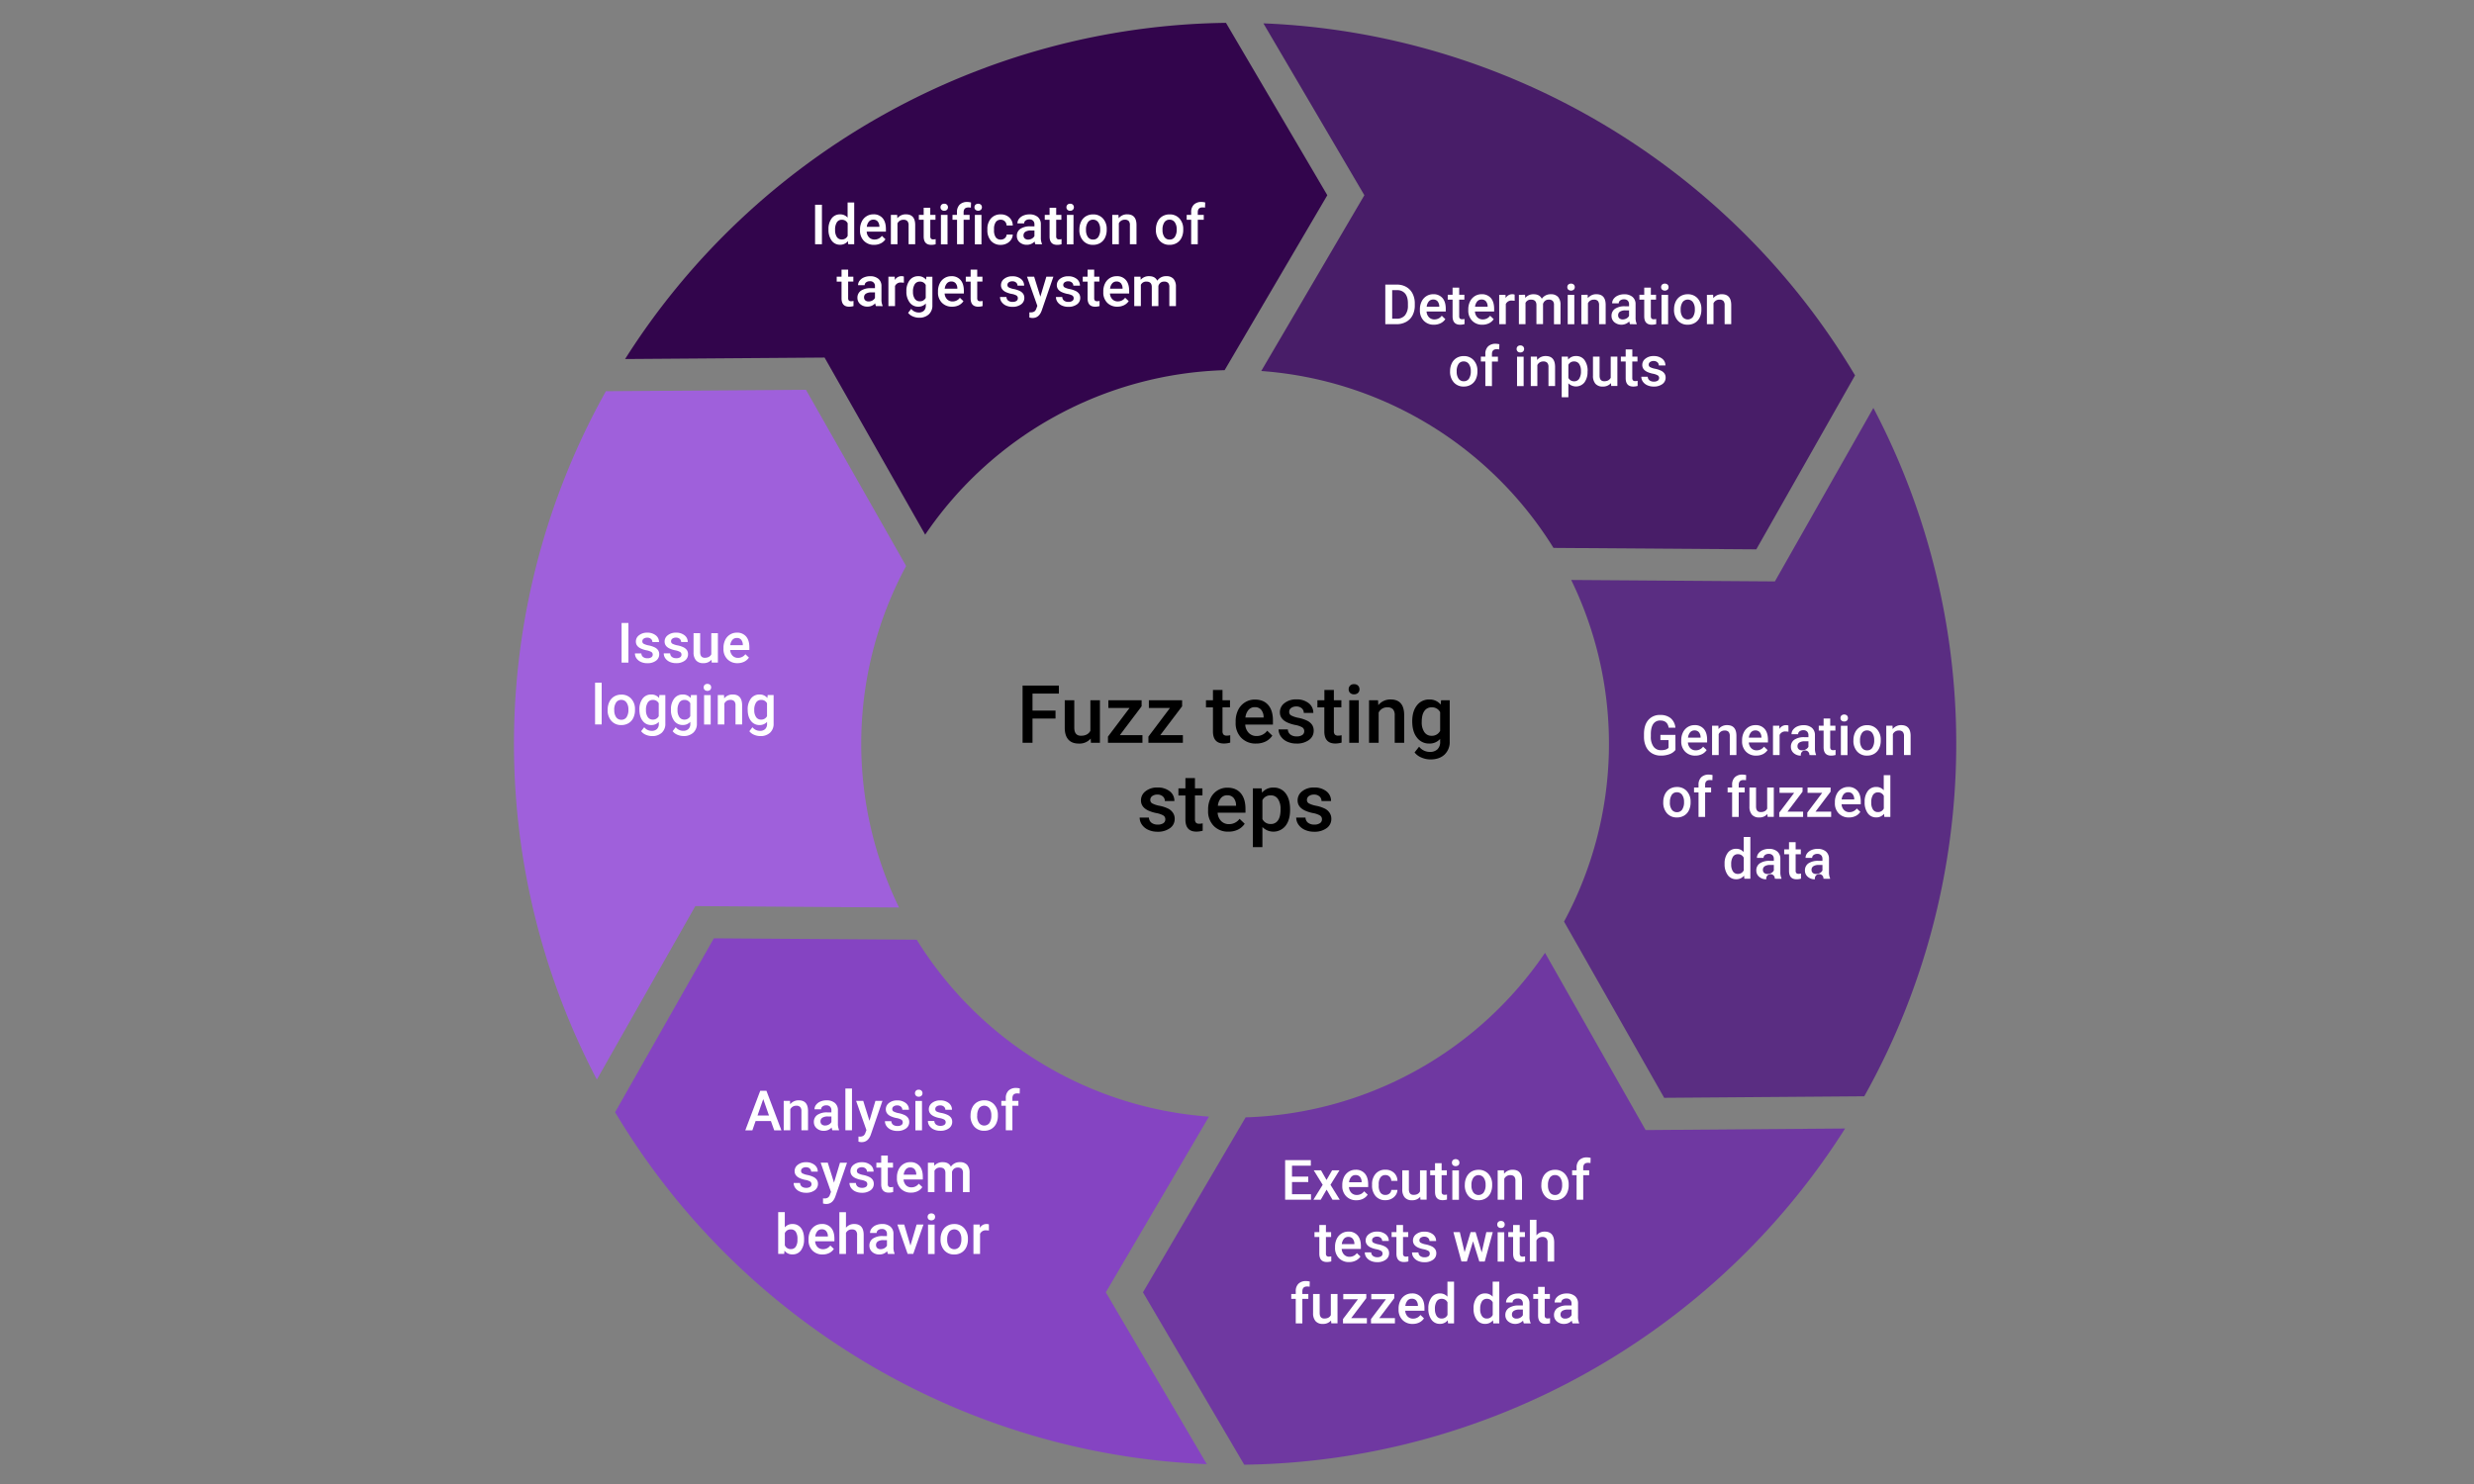 <svg id="Layer_1" data-name="Layer 1" xmlns="http://www.w3.org/2000/svg" viewBox="0 0 1600 960"><rect x="0" y="0" width="1600" height="960" fill="#808080" stroke="none"/><defs><style>.cls-1{fill:#32054c;}.cls-2{fill:#481d68;}.cls-3{fill:#6f38a1;}.cls-4{fill:#5a2d82;}.cls-5{fill:#9f60db;}.cls-6{fill:#8544c2;}.cls-7{fill:#fff;}</style></defs><path class="cls-1" d="M404.27,232.26l129-.95,65.07,114.56A242.78,242.78,0,0,1,792,239.46l66.41-113.17L792.87,14.78C635.24,16.79,488.38,99.29,404.27,232.26Z"/><path class="cls-2" d="M817.08,15.11l65.29,111.18L815.68,240a243,243,0,0,1,189,114.44l131.16.93,63.86-112.54C1119,107.23,974.07,21.33,817.08,15.11Z"/><path class="cls-3" d="M999.2,616.39A242.81,242.81,0,0,1,805.58,722.81L739.18,836l65.49,111.51c157.63-2,304.49-84.51,388.59-217.48l-129,1Z"/><path class="cls-4" d="M1205.67,709.19a467,467,0,0,0,5.89-445.3l-63.69,112.23-131.73-.94a242.14,242.14,0,0,1-4.64,221l64.77,114Z"/><path class="cls-5" d="M391.86,253.07A467,467,0,0,0,386,698.37l63.69-112.22,131.74.93A242.08,242.08,0,0,1,586,366.14l-64.77-114Z"/><path class="cls-6" d="M780.46,947.15,715.16,836l66.7-113.65a243,243,0,0,1-189-114.45L461.67,607,397.81,719.48C478.59,855,623.46,940.93,780.46,947.15Z"/><path class="cls-7" d="M531.56,158h-4.43V132.45h4.43Z"/><path class="cls-7" d="M535.81,148.39a11.32,11.32,0,0,1,2-7.06,6.55,6.55,0,0,1,5.47-2.66,6.22,6.22,0,0,1,4.89,2.11V131h4.27v27h-3.87l-.21-2a6.29,6.29,0,0,1-5.12,2.32,6.51,6.51,0,0,1-5.4-2.69A11.69,11.69,0,0,1,535.81,148.39Zm4.27.37a7.93,7.93,0,0,0,1.12,4.52,3.6,3.6,0,0,0,3.17,1.63,4,4,0,0,0,3.84-2.34v-8.12a4,4,0,0,0-3.8-2.28,3.64,3.64,0,0,0-3.2,1.64A8.81,8.81,0,0,0,540.08,148.76Z"/><path class="cls-7" d="M565.31,158.39a8.81,8.81,0,0,1-6.58-2.56A9.23,9.23,0,0,1,556.2,149v-.53a11.42,11.42,0,0,1,1.1-5.08,8.27,8.27,0,0,1,3.09-3.49,8.08,8.08,0,0,1,4.43-1.25,7.43,7.43,0,0,1,6,2.48q2.11,2.47,2.12,7v1.72H560.51a5.72,5.72,0,0,0,1.57,3.73,4.75,4.75,0,0,0,3.48,1.37,5.79,5.79,0,0,0,4.78-2.37l2.3,2.19a7.7,7.7,0,0,1-3,2.65A9.51,9.51,0,0,1,565.31,158.39Zm-.51-16.29a3.6,3.6,0,0,0-2.84,1.23,6.38,6.38,0,0,0-1.38,3.42h8.14v-.31a5.25,5.25,0,0,0-1.14-3.25A3.59,3.59,0,0,0,564.8,142.1Z"/><path class="cls-7" d="M580.22,139l.12,2.2a6.83,6.83,0,0,1,5.54-2.55q5.94,0,6,6.8V158h-4.27V145.72a3.92,3.92,0,0,0-.78-2.68,3.3,3.3,0,0,0-2.56-.87,4.13,4.13,0,0,0-3.85,2.33V158h-4.27V139Z"/><path class="cls-7" d="M601.63,134.4V139H605v3.16h-3.35V152.8a2.3,2.3,0,0,0,.43,1.57,2,2,0,0,0,1.53.49,6.47,6.47,0,0,0,1.5-.18V158a10.47,10.47,0,0,1-2.81.4q-4.93,0-4.93-5.43V142.18h-3.12V139h3.12V134.4Z"/><path class="cls-7" d="M608.25,134.08a2.23,2.23,0,0,1,.63-1.63,2.32,2.32,0,0,1,1.78-.66,2.36,2.36,0,0,1,1.79.66,2.37,2.37,0,0,1,0,3.24,2.39,2.39,0,0,1-1.79.64,2.35,2.35,0,0,1-1.78-.64A2.22,2.22,0,0,1,608.25,134.08Zm4.54,24h-4.27V139h4.27Z"/><path class="cls-7" d="M618.94,158V142.18H616V139h2.9v-1.74a6.55,6.55,0,0,1,1.76-4.89,6.72,6.72,0,0,1,4.92-1.72A9.9,9.9,0,0,1,628,131l-.11,3.34a7.86,7.86,0,0,0-1.63-.14c-2,0-3.06,1-3.06,3.14V139h3.87v3.16h-3.87V158Z"/><path class="cls-7" d="M630.21,134.08a2.27,2.27,0,0,1,.62-1.63,2.76,2.76,0,0,1,3.58,0,2.4,2.4,0,0,1,0,3.24,2.82,2.82,0,0,1-3.58,0A2.25,2.25,0,0,1,630.21,134.08Zm4.53,24h-4.27V139h4.27Z"/><path class="cls-7" d="M647.21,155a3.86,3.86,0,0,0,2.65-.93,3.21,3.21,0,0,0,1.13-2.3h4a6.33,6.33,0,0,1-1.11,3.31,7.24,7.24,0,0,1-2.81,2.43,8.34,8.34,0,0,1-3.83.9,8.12,8.12,0,0,1-6.33-2.58,10.26,10.26,0,0,1-2.34-7.14v-.44a10.11,10.11,0,0,1,2.32-6.95,8,8,0,0,1,6.33-2.61,7.81,7.81,0,0,1,5.53,2,7.08,7.08,0,0,1,2.24,5.19h-4a3.91,3.91,0,0,0-1.12-2.69,3.61,3.61,0,0,0-2.66-1.05,3.75,3.75,0,0,0-3.2,1.5,7.71,7.71,0,0,0-1.15,4.56v.69a7.81,7.81,0,0,0,1.12,4.61A3.76,3.76,0,0,0,647.21,155Z"/><path class="cls-7" d="M669.6,158a6.5,6.5,0,0,1-.49-1.78,6.65,6.65,0,0,1-5,2.13,6.72,6.72,0,0,1-4.68-1.63,5.23,5.23,0,0,1-1.81-4,5.38,5.38,0,0,1,2.26-4.66,10.89,10.89,0,0,1,6.46-1.63H669v-1.25a3.33,3.33,0,0,0-.83-2.36,3.28,3.28,0,0,0-2.51-.89,3.74,3.74,0,0,0-2.39.73,2.26,2.26,0,0,0-.93,1.85H658a4.74,4.74,0,0,1,1-2.92,6.92,6.92,0,0,1,2.82-2.14,10,10,0,0,1,4-.77,8,8,0,0,1,5.33,1.68,6,6,0,0,1,2,4.72v8.57a9.72,9.72,0,0,0,.72,4.1v.3ZM664.91,155a4.88,4.88,0,0,0,2.38-.61A4.17,4.17,0,0,0,669,152.7v-3.59h-2.3a6.19,6.19,0,0,0-3.57.83,2.67,2.67,0,0,0-1.2,2.33,2.47,2.47,0,0,0,.82,2A3.13,3.13,0,0,0,664.91,155Z"/><path class="cls-7" d="M683.07,134.4V139h3.35v3.16h-3.35V152.8a2.3,2.3,0,0,0,.43,1.57,2,2,0,0,0,1.53.49,6.47,6.47,0,0,0,1.5-.18V158a10.47,10.47,0,0,1-2.81.4q-4.94,0-4.93-5.43V142.18h-3.12V139h3.12V134.4Z"/><path class="cls-7" d="M689.69,134.08a2.23,2.23,0,0,1,.63-1.63,2.32,2.32,0,0,1,1.78-.66,2.36,2.36,0,0,1,1.79.66,2.37,2.37,0,0,1,0,3.24,2.39,2.39,0,0,1-1.79.64,2.35,2.35,0,0,1-1.78-.64A2.22,2.22,0,0,1,689.69,134.08Zm4.54,24H690V139h4.27Z"/><path class="cls-7" d="M698.08,148.35a11.29,11.29,0,0,1,1.1-5,8.06,8.06,0,0,1,3.12-3.45,8.77,8.77,0,0,1,4.6-1.2,8.28,8.28,0,0,1,6.25,2.48,9.74,9.74,0,0,1,2.59,6.57l0,1a11.33,11.33,0,0,1-1.08,5,8,8,0,0,1-3.09,3.43,8.86,8.86,0,0,1-4.65,1.21,8.26,8.26,0,0,1-6.45-2.68,10.28,10.28,0,0,1-2.41-7.15Zm4.27.37a7.66,7.66,0,0,0,1.21,4.6,4,4,0,0,0,3.38,1.66,3.88,3.88,0,0,0,3.36-1.69,8.39,8.39,0,0,0,1.21-4.94,7.62,7.62,0,0,0-1.24-4.57,4,4,0,0,0-3.37-1.68,3.91,3.91,0,0,0-3.32,1.66A8.28,8.28,0,0,0,702.35,148.72Z"/><path class="cls-7" d="M723.34,139l.12,2.2a6.84,6.84,0,0,1,5.54-2.55q5.94,0,6,6.8V158h-4.27V145.72A3.92,3.92,0,0,0,730,143a3.29,3.29,0,0,0-2.56-.87,4.13,4.13,0,0,0-3.85,2.33V158h-4.27V139Z"/><path class="cls-7" d="M747.56,148.35a11.16,11.16,0,0,1,1.11-5,8,8,0,0,1,3.11-3.45,8.77,8.77,0,0,1,4.6-1.2,8.28,8.28,0,0,1,6.25,2.48,9.74,9.74,0,0,1,2.6,6.57v1a11.33,11.33,0,0,1-1.08,5,8,8,0,0,1-3.09,3.43,8.81,8.81,0,0,1-4.65,1.21,8.24,8.24,0,0,1-6.44-2.68,10.29,10.29,0,0,1-2.42-7.15Zm4.27.37a7.73,7.73,0,0,0,1.21,4.6,4,4,0,0,0,3.38,1.66,3.91,3.91,0,0,0,3.37-1.69,8.47,8.47,0,0,0,1.2-4.94,7.55,7.55,0,0,0-1.24-4.57,4,4,0,0,0-3.37-1.68,3.91,3.91,0,0,0-3.32,1.66A8.28,8.28,0,0,0,751.83,148.72Z"/><path class="cls-7" d="M770.36,158V142.18h-2.9V139h2.9v-1.74a6.51,6.51,0,0,1,1.76-4.89,6.72,6.72,0,0,1,4.92-1.72,10,10,0,0,1,2.39.32l-.11,3.34a7.92,7.92,0,0,0-1.63-.14c-2,0-3.06,1-3.06,3.14V139h3.87v3.16h-3.87V158Z"/><path class="cls-7" d="M548.52,174.4V179h3.36v3.16h-3.36V192.8a2.36,2.36,0,0,0,.43,1.57,2,2,0,0,0,1.54.49,6.39,6.39,0,0,0,1.49-.18V198a10.47,10.47,0,0,1-2.81.4q-4.92,0-4.92-5.43V182.18h-3.13V179h3.13V174.4Z"/><path class="cls-7" d="M566.5,198a6.89,6.89,0,0,1-.49-1.78,6.64,6.64,0,0,1-5,2.13,6.72,6.72,0,0,1-4.68-1.63,5.26,5.26,0,0,1-1.81-4,5.41,5.41,0,0,1,2.26-4.66,10.91,10.91,0,0,1,6.46-1.63h2.62v-1.25a3,3,0,0,0-3.34-3.25,3.74,3.74,0,0,0-2.39.73,2.26,2.26,0,0,0-.93,1.85h-4.27a4.68,4.68,0,0,1,1-2.92,6.92,6.92,0,0,1,2.82-2.14,10,10,0,0,1,4-.77,8,8,0,0,1,5.32,1.68,6,6,0,0,1,2,4.72v8.57a9.72,9.72,0,0,0,.72,4.1v.3ZM561.81,195a4.85,4.85,0,0,0,2.38-.61,4.05,4.05,0,0,0,1.68-1.65v-3.59h-2.3a6.24,6.24,0,0,0-3.57.83,2.66,2.66,0,0,0-1.19,2.33,2.5,2.5,0,0,0,.81,2A3.17,3.17,0,0,0,561.81,195Z"/><path class="cls-7" d="M584.57,182.92a11,11,0,0,0-1.74-.14,3.92,3.92,0,0,0-4,2.25v13h-4.27V179h4.08l.1,2.13a4.8,4.8,0,0,1,4.29-2.48,4.08,4.08,0,0,1,1.51.24Z"/><path class="cls-7" d="M586.19,188.39a11.21,11.21,0,0,1,2.08-7.08,6.7,6.7,0,0,1,5.53-2.64,6.24,6.24,0,0,1,5.12,2.27l.19-1.92H603v18.44a7.65,7.65,0,0,1-2.33,5.91,8.87,8.87,0,0,1-6.28,2.16,10.12,10.12,0,0,1-4.09-.87,7.23,7.23,0,0,1-3-2.28l2-2.57a6.1,6.1,0,0,0,4.85,2.34,4.71,4.71,0,0,0,3.36-1.15,4.41,4.41,0,0,0,1.23-3.38v-1.29a6.26,6.26,0,0,1-4.92,2.06,6.66,6.66,0,0,1-5.46-2.65A11.5,11.5,0,0,1,586.19,188.39Zm4.26.37a7.74,7.74,0,0,0,1.16,4.51,3.79,3.79,0,0,0,3.25,1.64,4.12,4.12,0,0,0,3.83-2.21v-8.37a4.05,4.05,0,0,0-3.8-2.16,3.77,3.77,0,0,0-3.28,1.67A8.63,8.63,0,0,0,590.45,188.76Z"/><path class="cls-7" d="M615.72,198.39a8.82,8.82,0,0,1-6.58-2.56,9.26,9.26,0,0,1-2.52-6.81v-.53a11.29,11.29,0,0,1,1.1-5.08,8.32,8.32,0,0,1,3.08-3.49,8.1,8.1,0,0,1,4.43-1.25,7.43,7.43,0,0,1,6,2.48c1.42,1.65,2.12,4,2.12,7v1.72H610.92a5.72,5.72,0,0,0,1.58,3.73A4.73,4.73,0,0,0,616,195a5.78,5.78,0,0,0,4.78-2.37l2.3,2.19a7.7,7.7,0,0,1-3,2.65A9.48,9.48,0,0,1,615.72,198.39Zm-.51-16.29a3.62,3.62,0,0,0-2.84,1.23,6.38,6.38,0,0,0-1.38,3.42h8.14v-.31a5.19,5.19,0,0,0-1.14-3.25A3.57,3.57,0,0,0,615.21,182.1Z"/><path class="cls-7" d="M632,174.4V179h3.36v3.16H632V192.8a2.3,2.3,0,0,0,.43,1.57,2,2,0,0,0,1.54.49,6.39,6.39,0,0,0,1.49-.18V198a10.47,10.47,0,0,1-2.81.4q-4.92,0-4.92-5.43V182.18h-3.13V179h3.13V174.4Z"/><path class="cls-7" d="M658.26,192.87a1.93,1.93,0,0,0-.94-1.74,9.73,9.73,0,0,0-3.12-1,17,17,0,0,1-3.64-1.16c-2.13-1-3.2-2.53-3.2-4.49a5.07,5.07,0,0,1,2.08-4.11,8.2,8.2,0,0,1,5.27-1.65,8.49,8.49,0,0,1,5.51,1.69,5.34,5.34,0,0,1,2.1,4.37h-4.27a2.64,2.64,0,0,0-.91-2,3.53,3.53,0,0,0-2.43-.81,3.72,3.72,0,0,0-2.29.65,2,2,0,0,0-.89,1.74,1.75,1.75,0,0,0,.83,1.53,11.42,11.42,0,0,0,3.34,1.1,15.42,15.42,0,0,1,3.94,1.31,5.59,5.59,0,0,1,2.13,1.84,4.71,4.71,0,0,1,.69,2.6,5,5,0,0,1-2.12,4.16,9.09,9.09,0,0,1-5.58,1.59,9.88,9.88,0,0,1-4.16-.84,7,7,0,0,1-2.85-2.32,5.52,5.52,0,0,1-1-3.19h4.15a3,3,0,0,0,1.14,2.33,4.44,4.44,0,0,0,2.8.82,4.28,4.28,0,0,0,2.56-.64A2,2,0,0,0,658.26,192.87Z"/><path class="cls-7" d="M672.83,191.92,676.7,179h4.55l-7.55,21.9q-1.74,4.8-5.91,4.8a7.73,7.73,0,0,1-2.06-.32v-3.32l.81,0a4.21,4.21,0,0,0,2.44-.58,4,4,0,0,0,1.29-2l.61-1.63L664.2,179h4.61Z"/><path class="cls-7" d="M694.37,192.87a2,2,0,0,0-.94-1.74,9.92,9.92,0,0,0-3.12-1,16.62,16.62,0,0,1-3.64-1.16c-2.13-1-3.2-2.53-3.2-4.49a5.06,5.06,0,0,1,2.07-4.11,8.23,8.23,0,0,1,5.28-1.65,8.51,8.51,0,0,1,5.51,1.69,5.34,5.34,0,0,1,2.1,4.37h-4.27a2.65,2.65,0,0,0-.92-2,3.51,3.51,0,0,0-2.42-.81,3.77,3.77,0,0,0-2.3.65,2,2,0,0,0-.88,1.74,1.74,1.74,0,0,0,.82,1.53,11.54,11.54,0,0,0,3.34,1.1,15.51,15.51,0,0,1,4,1.31,5.74,5.74,0,0,1,2.13,1.84,4.71,4.71,0,0,1,.69,2.6,5,5,0,0,1-2.13,4.16,9.06,9.06,0,0,1-5.57,1.59,9.89,9.89,0,0,1-4.17-.84,7,7,0,0,1-2.84-2.32,5.52,5.52,0,0,1-1-3.19H687a3,3,0,0,0,1.14,2.33,4.39,4.39,0,0,0,2.79.82,4.31,4.31,0,0,0,2.57-.64A2,2,0,0,0,694.37,192.87Z"/><path class="cls-7" d="M707.64,174.4V179H711v3.16h-3.36V192.8a2.3,2.3,0,0,0,.43,1.57,2,2,0,0,0,1.54.49,6.39,6.39,0,0,0,1.49-.18V198a10.47,10.47,0,0,1-2.81.4q-4.92,0-4.92-5.43V182.18h-3.13V179h3.13V174.4Z"/><path class="cls-7" d="M722.63,198.39a8.82,8.82,0,0,1-6.58-2.56,9.26,9.26,0,0,1-2.52-6.81v-.53a11.29,11.29,0,0,1,1.1-5.08,8.32,8.32,0,0,1,3.08-3.49,8.1,8.1,0,0,1,4.43-1.25,7.43,7.43,0,0,1,6,2.48c1.42,1.65,2.12,4,2.12,7v1.72H717.83a5.72,5.72,0,0,0,1.58,3.73,4.74,4.74,0,0,0,3.47,1.37,5.78,5.78,0,0,0,4.78-2.37l2.3,2.19a7.63,7.63,0,0,1-3.05,2.65A9.48,9.48,0,0,1,722.63,198.39Zm-.51-16.29a3.58,3.58,0,0,0-2.83,1.23,6.23,6.23,0,0,0-1.38,3.42H726v-.31a5.19,5.19,0,0,0-1.14-3.25A3.57,3.57,0,0,0,722.12,182.1Z"/><path class="cls-7" d="M737.59,179l.13,2a6.82,6.82,0,0,1,5.48-2.34q3.81,0,5.22,2.92a6.74,6.74,0,0,1,5.84-2.92,5.92,5.92,0,0,1,4.68,1.74,7.61,7.61,0,0,1,1.57,5.13V198h-4.27V185.66a3.77,3.77,0,0,0-.79-2.65,3.48,3.48,0,0,0-2.62-.84,3.57,3.57,0,0,0-2.38.78,4.16,4.16,0,0,0-1.29,2.05l0,13h-4.27V185.52c-.06-2.23-1.21-3.35-3.43-3.35a3.75,3.75,0,0,0-3.64,2.09V198h-4.27V179Z"/><path class="cls-7" d="M895.91,209.71v-25.6h7.56a11.93,11.93,0,0,1,6,1.51,10.34,10.34,0,0,1,4.07,4.29,13.65,13.65,0,0,1,1.44,6.37v1.28a13.52,13.52,0,0,1-1.45,6.4,10.08,10.08,0,0,1-4.13,4.25,12.36,12.36,0,0,1-6.14,1.5Zm4.45-22v18.46h2.9a6.68,6.68,0,0,0,5.37-2.19,9.58,9.58,0,0,0,1.91-6.29v-1.42c0-2.78-.61-4.9-1.81-6.36a6.41,6.41,0,0,0-5.26-2.2Z"/><path class="cls-7" d="M927.4,210.06a8.83,8.83,0,0,1-6.59-2.56,9.3,9.3,0,0,1-2.52-6.81v-.53a11.46,11.46,0,0,1,1.1-5.09,8.44,8.44,0,0,1,3.08-3.49,8.19,8.19,0,0,1,4.43-1.25,7.5,7.5,0,0,1,6,2.48c1.41,1.66,2.11,4,2.11,7v1.72H922.6a5.74,5.74,0,0,0,1.57,3.73,4.74,4.74,0,0,0,3.47,1.37,5.76,5.76,0,0,0,4.78-2.38l2.31,2.2a7.77,7.77,0,0,1-3.05,2.65A9.67,9.67,0,0,1,927.4,210.06Zm-.51-16.3a3.59,3.59,0,0,0-2.84,1.23,6.41,6.41,0,0,0-1.38,3.43h8.14v-.32a5.2,5.2,0,0,0-1.15-3.24A3.56,3.56,0,0,0,926.89,193.76Z"/><path class="cls-7" d="M943.69,186.06v4.63h3.36v3.16h-3.36v10.62a2.32,2.32,0,0,0,.43,1.57,2,2,0,0,0,1.54.48,6.37,6.37,0,0,0,1.49-.17v3.3a10.5,10.5,0,0,1-2.81.41q-4.92,0-4.92-5.43V193.85h-3.13v-3.16h3.13v-4.63Z"/><path class="cls-7" d="M958.68,210.06a8.82,8.82,0,0,1-6.58-2.56,9.3,9.3,0,0,1-2.52-6.81v-.53a11.46,11.46,0,0,1,1.1-5.09,8.44,8.44,0,0,1,3.08-3.49,8.19,8.19,0,0,1,4.43-1.25,7.5,7.5,0,0,1,6,2.48c1.41,1.66,2.11,4,2.11,7v1.72H953.89a5.69,5.69,0,0,0,1.57,3.73,4.74,4.74,0,0,0,3.47,1.37,5.76,5.76,0,0,0,4.78-2.38l2.3,2.2a7.63,7.63,0,0,1-3,2.65A9.61,9.61,0,0,1,958.68,210.06Zm-.51-16.3a3.58,3.58,0,0,0-2.83,1.23,6.41,6.41,0,0,0-1.38,3.43h8.13v-.32a5.14,5.14,0,0,0-1.14-3.24A3.58,3.58,0,0,0,958.17,193.76Z"/><path class="cls-7" d="M979.58,194.59a11,11,0,0,0-1.74-.14,3.92,3.92,0,0,0-4,2.25v13h-4.27v-19h4.08l.1,2.12a4.82,4.82,0,0,1,4.29-2.48,4.07,4.07,0,0,1,1.51.25Z"/><path class="cls-7" d="M986.3,190.69l.12,2a6.86,6.86,0,0,1,5.49-2.34c2.54,0,4.28,1,5.22,2.92a6.76,6.76,0,0,1,5.83-2.92,6,6,0,0,1,4.69,1.75,7.67,7.67,0,0,1,1.57,5.13v12.5H1005V197.33a3.75,3.75,0,0,0-.79-2.65,3.44,3.44,0,0,0-2.62-.85,3.51,3.51,0,0,0-2.38.79,4,4,0,0,0-1.29,2v13.05h-4.27V197.19q-.09-3.36-3.43-3.36a3.75,3.75,0,0,0-3.63,2.09v13.79h-4.28v-19Z"/><path class="cls-7" d="M1013.62,185.75a2.31,2.31,0,0,1,.62-1.64,2.79,2.79,0,0,1,3.58,0,2.27,2.27,0,0,1,.63,1.64,2.22,2.22,0,0,1-.63,1.61,2.82,2.82,0,0,1-3.58,0A2.25,2.25,0,0,1,1013.62,185.75Zm4.53,24h-4.27v-19h4.27Z"/><path class="cls-7" d="M1026.77,190.69l.12,2.19a6.83,6.83,0,0,1,5.54-2.55q5.94,0,6,6.81v12.57h-4.27V197.38a3.93,3.93,0,0,0-.78-2.68,3.3,3.3,0,0,0-2.56-.87,4.12,4.12,0,0,0-3.85,2.34v13.54h-4.27v-19Z"/><path class="cls-7" d="M1054.19,209.71a6.61,6.61,0,0,1-.49-1.78,7.18,7.18,0,0,1-9.67.49,5.21,5.21,0,0,1-1.81-4,5.4,5.4,0,0,1,2.26-4.67,11,11,0,0,1,6.46-1.62h2.61v-1.25a3.35,3.35,0,0,0-.82-2.37,3.29,3.29,0,0,0-2.52-.88,3.76,3.76,0,0,0-2.39.73,2.24,2.24,0,0,0-.93,1.85h-4.27a4.77,4.77,0,0,1,1-2.93,6.9,6.9,0,0,1,2.82-2.13,9.85,9.85,0,0,1,4-.78,8,8,0,0,1,5.33,1.68,6,6,0,0,1,2,4.72v8.58a9.76,9.76,0,0,0,.72,4.1v.3Zm-4.7-3.08a4.89,4.89,0,0,0,2.39-.62,4.08,4.08,0,0,0,1.67-1.65v-3.58h-2.3a6.32,6.32,0,0,0-3.57.82,2.69,2.69,0,0,0-1.19,2.34,2.49,2.49,0,0,0,.82,2A3.12,3.12,0,0,0,1049.49,206.63Z"/><path class="cls-7" d="M1067.65,186.06v4.63H1071v3.16h-3.36v10.62a2.38,2.38,0,0,0,.43,1.57,2,2,0,0,0,1.54.48,6.51,6.51,0,0,0,1.5-.17v3.3a10.57,10.57,0,0,1-2.82.41q-4.92,0-4.92-5.43V193.85h-3.13v-3.16h3.13v-4.63Z"/><path class="cls-7" d="M1074.28,185.75a2.31,2.31,0,0,1,.62-1.64,2.79,2.79,0,0,1,3.58,0,2.27,2.27,0,0,1,.63,1.64,2.22,2.22,0,0,1-.63,1.61,2.82,2.82,0,0,1-3.58,0A2.25,2.25,0,0,1,1074.28,185.75Zm4.53,24h-4.27v-19h4.27Z"/><path class="cls-7" d="M1082.66,200a11.24,11.24,0,0,1,1.11-5,8.13,8.13,0,0,1,3.11-3.44,8.81,8.81,0,0,1,4.61-1.21,8.33,8.33,0,0,1,6.25,2.48,9.78,9.78,0,0,1,2.59,6.58l0,1a11.36,11.36,0,0,1-1.08,5,8,8,0,0,1-3.1,3.42,8.81,8.81,0,0,1-4.65,1.22,8.27,8.27,0,0,1-6.44-2.68,10.29,10.29,0,0,1-2.42-7.15Zm4.28.37a7.66,7.66,0,0,0,1.21,4.6,4.23,4.23,0,0,0,6.74,0,8.5,8.5,0,0,0,1.2-4.94,7.55,7.55,0,0,0-1.24-4.57,4.17,4.17,0,0,0-6.68,0A8.33,8.33,0,0,0,1086.94,200.39Z"/><path class="cls-7" d="M1107.92,190.69l.13,2.19a6.82,6.82,0,0,1,5.53-2.55q5.94,0,6.05,6.81v12.57h-4.27V197.38a3.93,3.93,0,0,0-.78-2.68,3.3,3.3,0,0,0-2.56-.87,4.11,4.11,0,0,0-3.85,2.34v13.54h-4.27v-19Z"/><path class="cls-7" d="M937.81,240a11.24,11.24,0,0,1,1.11-5,8.06,8.06,0,0,1,3.11-3.44,8.8,8.8,0,0,1,4.6-1.21,8.31,8.31,0,0,1,6.25,2.48,9.79,9.79,0,0,1,2.6,6.58v1a11.36,11.36,0,0,1-1.08,5,8,8,0,0,1-3.09,3.42,8.81,8.81,0,0,1-4.65,1.22,8.27,8.27,0,0,1-6.44-2.68,10.29,10.29,0,0,1-2.42-7.15Zm4.27.37a7.73,7.73,0,0,0,1.21,4.6,4,4,0,0,0,3.38,1.66A3.93,3.93,0,0,0,950,245a8.5,8.5,0,0,0,1.2-4.94,7.55,7.55,0,0,0-1.24-4.57,4,4,0,0,0-3.37-1.69,3.94,3.94,0,0,0-3.32,1.66A8.33,8.33,0,0,0,942.08,240.39Z"/><path class="cls-7" d="M960.61,249.71V233.85h-2.9v-3.16h2.9V229a6.55,6.55,0,0,1,1.76-4.89,6.72,6.72,0,0,1,4.92-1.72,9.87,9.87,0,0,1,2.39.31l-.11,3.34a8.61,8.61,0,0,0-1.63-.14q-3.06,0-3.06,3.15v1.69h3.87v3.16h-3.87v15.86Z"/><path class="cls-7" d="M980.84,225.75a2.27,2.27,0,0,1,.63-1.64,2.36,2.36,0,0,1,1.78-.65,2.4,2.4,0,0,1,1.79.65,2.28,2.28,0,0,1,.64,1.64,2.23,2.23,0,0,1-.64,1.61,2.43,2.43,0,0,1-1.79.64,2.39,2.39,0,0,1-1.78-.64A2.22,2.22,0,0,1,980.84,225.75Zm4.54,24h-4.27v-19h4.27Z"/><path class="cls-7" d="M994,230.69l.12,2.19a6.86,6.86,0,0,1,5.54-2.55q5.94,0,6.05,6.81v12.57h-4.27V237.38a3.88,3.88,0,0,0-.79-2.68,3.28,3.28,0,0,0-2.55-.87,4.11,4.11,0,0,0-3.85,2.34v13.54H990v-19Z"/><path class="cls-7" d="M1026.7,240.39a11.3,11.3,0,0,1-2,7,7,7,0,0,1-10.39.57v9H1010V230.69H1014l.17,1.93a6.3,6.3,0,0,1,5.12-2.29,6.49,6.49,0,0,1,5.46,2.6,11.69,11.69,0,0,1,2,7.2Zm-4.25-.37a8,8,0,0,0-1.13-4.52,3.71,3.71,0,0,0-3.25-1.67,3.92,3.92,0,0,0-3.76,2.17v8.43a4,4,0,0,0,3.8,2.22,3.68,3.68,0,0,0,3.19-1.65A8.68,8.68,0,0,0,1022.45,240Z"/><path class="cls-7" d="M1041.84,247.84a6.64,6.64,0,0,1-5.35,2.22,5.92,5.92,0,0,1-4.68-1.81,7.72,7.72,0,0,1-1.59-5.24V230.69h4.27V243q0,3.61,3,3.62t4.2-2.24V230.69H1046v19h-4Z"/><path class="cls-7" d="M1055.67,226.06v4.63H1059v3.16h-3.36v10.62a2.38,2.38,0,0,0,.43,1.57,2,2,0,0,0,1.54.48,6.37,6.37,0,0,0,1.49-.17v3.3a10.5,10.5,0,0,1-2.81.41q-4.92,0-4.92-5.43V233.85h-3.13v-3.16h3.13v-4.63Z"/><path class="cls-7" d="M1073,244.54a1.93,1.93,0,0,0-.94-1.74,10.14,10.14,0,0,0-3.12-1.06,15.77,15.77,0,0,1-3.64-1.16q-3.2-1.54-3.2-4.48a5,5,0,0,1,2.08-4.11,8.2,8.2,0,0,1,5.27-1.66,8.57,8.57,0,0,1,5.51,1.69,5.37,5.37,0,0,1,2.1,4.38h-4.27a2.64,2.64,0,0,0-.91-2.05,3.54,3.54,0,0,0-2.43-.82,3.79,3.79,0,0,0-2.29.65,2,2,0,0,0-.89,1.74,1.72,1.72,0,0,0,.82,1.53,11.34,11.34,0,0,0,3.34,1.1,15.73,15.73,0,0,1,3.95,1.32,5.51,5.51,0,0,1,2.13,1.84,4.69,4.69,0,0,1,.69,2.6,5,5,0,0,1-2.12,4.16,9.09,9.09,0,0,1-5.58,1.59,9.7,9.7,0,0,1-4.16-.85,6.8,6.8,0,0,1-2.85-2.32,5.47,5.47,0,0,1-1-3.18h4.15a3,3,0,0,0,1.14,2.33,4.42,4.42,0,0,0,2.8.82,4.35,4.35,0,0,0,2.56-.64A2,2,0,0,0,1073,244.54Z"/><path class="cls-7" d="M1083.56,485.13a8.46,8.46,0,0,1-3.85,2.75,15.71,15.71,0,0,1-5.59.93,11,11,0,0,1-5.69-1.46,9.66,9.66,0,0,1-3.82-4.17,14.51,14.51,0,0,1-1.4-6.34v-2c0-3.86.92-6.88,2.78-9.06a9.63,9.63,0,0,1,7.75-3.26,10.19,10.19,0,0,1,6.78,2.12,9.11,9.11,0,0,1,3,6.09h-4.36c-.5-3.08-2.28-4.62-5.36-4.62a5.25,5.25,0,0,0-4.55,2.15c-1,1.43-1.57,3.54-1.61,6.31v2a10.47,10.47,0,0,0,1.75,6.44,5.8,5.8,0,0,0,4.86,2.29c2.28,0,3.89-.52,4.85-1.55v-5h-5.27v-3.37h9.7Z"/><path class="cls-7" d="M1096.41,488.81a8.82,8.82,0,0,1-6.58-2.56,9.26,9.26,0,0,1-2.52-6.81v-.53a11.33,11.33,0,0,1,1.1-5.09,8.44,8.44,0,0,1,3.08-3.49,8.18,8.18,0,0,1,4.43-1.24,7.46,7.46,0,0,1,6,2.47c1.42,1.66,2.12,4,2.12,7v1.72h-12.43a5.74,5.74,0,0,0,1.58,3.73,4.73,4.73,0,0,0,3.47,1.37,5.78,5.78,0,0,0,4.78-2.37l2.3,2.19a7.7,7.7,0,0,1-3,2.65A9.48,9.48,0,0,1,1096.41,488.81Zm-.51-16.3a3.62,3.62,0,0,0-2.84,1.23,6.41,6.41,0,0,0-1.38,3.43h8.14v-.31a5.19,5.19,0,0,0-1.14-3.25A3.58,3.58,0,0,0,1095.9,472.51Z"/><path class="cls-7" d="M1111.32,469.44l.12,2.2a6.84,6.84,0,0,1,5.54-2.55q5.94,0,6,6.8v12.57h-4.28V476.14a4,4,0,0,0-.78-2.69,3.28,3.28,0,0,0-2.55-.87,4.11,4.11,0,0,0-3.85,2.34v13.54h-4.28v-19Z"/><path class="cls-7" d="M1135.75,488.81a8.82,8.82,0,0,1-6.58-2.56,9.26,9.26,0,0,1-2.52-6.81v-.53a11.33,11.33,0,0,1,1.1-5.09,8.44,8.44,0,0,1,3.08-3.49,8.18,8.18,0,0,1,4.43-1.24,7.46,7.46,0,0,1,6,2.47c1.42,1.66,2.12,4,2.12,7v1.72H1131a5.74,5.74,0,0,0,1.58,3.73,4.73,4.73,0,0,0,3.47,1.37,5.78,5.78,0,0,0,4.78-2.37l2.3,2.19a7.7,7.7,0,0,1-3,2.65A9.51,9.51,0,0,1,1135.75,488.81Zm-.51-16.3a3.6,3.6,0,0,0-2.84,1.23,6.41,6.41,0,0,0-1.38,3.43h8.14v-.31a5.19,5.19,0,0,0-1.14-3.25A3.58,3.58,0,0,0,1135.24,472.51Z"/><path class="cls-7" d="M1156.65,473.34a11,11,0,0,0-1.74-.14,3.92,3.92,0,0,0-4,2.25v13h-4.27v-19h4.07l.11,2.12a4.81,4.81,0,0,1,4.29-2.47,4.08,4.08,0,0,1,1.51.24Z"/><path class="cls-7" d="M1170.19,488.46a2.78,2.78,0,1,0-5.49.35,6.7,6.7,0,0,1-4.67-1.64,5.21,5.21,0,0,1-1.81-4,5.4,5.4,0,0,1,2.26-4.67,11,11,0,0,1,6.46-1.62h2.62v-1.25a3.33,3.33,0,0,0-.83-2.36,3.24,3.24,0,0,0-2.51-.89,3.72,3.72,0,0,0-2.39.73,2.23,2.23,0,0,0-.94,1.85h-4.27a4.72,4.72,0,0,1,1-2.92,6.92,6.92,0,0,1,2.82-2.14,9.85,9.85,0,0,1,4-.77,8,8,0,0,1,5.33,1.68,6,6,0,0,1,2,4.71v8.58a9.76,9.76,0,0,0,.72,4.1v.3Zm-4.69-3.08a4.88,4.88,0,0,0,2.38-.61,4.2,4.2,0,0,0,1.68-1.66v-3.58h-2.31a6.32,6.32,0,0,0-3.57.82,2.69,2.69,0,0,0-1.19,2.34,2.47,2.47,0,0,0,.82,2A3.13,3.13,0,0,0,1165.5,485.38Z"/><path class="cls-7" d="M1183.65,464.81v4.63H1187v3.16h-3.36v10.62a2.36,2.36,0,0,0,.43,1.57,2,2,0,0,0,1.54.49,6.54,6.54,0,0,0,1.5-.18v3.3a10.57,10.57,0,0,1-2.82.41q-4.92,0-4.92-5.43V472.6h-3.13v-3.16h3.13v-4.63Z"/><path class="cls-7" d="M1190.28,464.5a2.31,2.31,0,0,1,.62-1.64,2.79,2.79,0,0,1,3.58,0,2.27,2.27,0,0,1,.63,1.64,2.22,2.22,0,0,1-.63,1.61,2.82,2.82,0,0,1-3.58,0A2.25,2.25,0,0,1,1190.28,464.5Zm4.54,24h-4.28v-19h4.28Z"/><path class="cls-7" d="M1198.67,478.77a11.16,11.16,0,0,1,1.1-5,8.1,8.1,0,0,1,3.11-3.45,8.8,8.8,0,0,1,4.61-1.2,8.31,8.31,0,0,1,6.25,2.47,9.78,9.78,0,0,1,2.59,6.58l0,1a11.33,11.33,0,0,1-1.08,5,8,8,0,0,1-3.1,3.43,8.9,8.9,0,0,1-4.65,1.21,8.24,8.24,0,0,1-6.44-2.68,10.28,10.28,0,0,1-2.41-7.15Zm4.27.37a7.66,7.66,0,0,0,1.21,4.6,3.93,3.93,0,0,0,3.37,1.66,3.88,3.88,0,0,0,3.37-1.69,8.47,8.47,0,0,0,1.2-4.94,7.62,7.62,0,0,0-1.23-4.57,4,4,0,0,0-3.37-1.69,3.91,3.91,0,0,0-3.32,1.67A8.28,8.28,0,0,0,1202.94,479.14Z"/><path class="cls-7" d="M1223.92,469.44l.13,2.2a6.82,6.82,0,0,1,5.53-2.55q6,0,6.05,6.8v12.57h-4.27V476.14a4,4,0,0,0-.78-2.69,3.3,3.3,0,0,0-2.56-.87,4.11,4.11,0,0,0-3.85,2.34v13.54h-4.27v-19Z"/><path class="cls-7" d="M1075.68,518.77a11.16,11.16,0,0,1,1.11-5,8,8,0,0,1,3.11-3.45,8.77,8.77,0,0,1,4.6-1.2,8.31,8.31,0,0,1,6.25,2.47,9.79,9.79,0,0,1,2.6,6.58v1a11.33,11.33,0,0,1-1.08,5,8,8,0,0,1-3.09,3.43,8.9,8.9,0,0,1-4.65,1.21,8.24,8.24,0,0,1-6.44-2.68,10.29,10.29,0,0,1-2.42-7.15Zm4.27.37a7.73,7.73,0,0,0,1.21,4.6,4,4,0,0,0,3.38,1.66,3.91,3.91,0,0,0,3.37-1.69,8.47,8.47,0,0,0,1.2-4.94,7.55,7.55,0,0,0-1.24-4.57,4,4,0,0,0-3.37-1.69,3.92,3.92,0,0,0-3.32,1.67A8.28,8.28,0,0,0,1080,519.14Z"/><path class="cls-7" d="M1098.48,528.46V512.6h-2.9v-3.16h2.9V507.7a6.51,6.51,0,0,1,1.76-4.89,6.72,6.72,0,0,1,4.92-1.72,9.87,9.87,0,0,1,2.39.31l-.11,3.34a8.69,8.69,0,0,0-1.63-.14q-3.06,0-3.06,3.15v1.69h3.87v3.16h-3.87v15.86Z"/><path class="cls-7" d="M1120.21,528.46V512.6h-2.91v-3.16h2.91V507.7a6.55,6.55,0,0,1,1.75-4.89,6.73,6.73,0,0,1,4.92-1.72,10,10,0,0,1,2.4.31l-.11,3.34a8.69,8.69,0,0,0-1.63-.14q-3.06,0-3.06,3.15v1.69h3.86v3.16h-3.86v15.86Z"/><path class="cls-7" d="M1143,526.59a6.64,6.64,0,0,1-5.35,2.22A5.89,5.89,0,0,1,1133,527a7.72,7.72,0,0,1-1.59-5.24V509.44h4.27v12.27q0,3.62,3,3.62c2.08,0,3.48-.75,4.21-2.23V509.44h4.27v19h-4Z"/><path class="cls-7" d="M1156,525.05h10.12v3.41h-15.43v-2.8l9.65-12.78h-9.47v-3.44h14.89v2.7Z"/><path class="cls-7" d="M1174.13,525.05h10.13v3.41h-15.43v-2.8l9.65-12.78H1169v-3.44h14.89v2.7Z"/><path class="cls-7" d="M1195.77,528.81a8.82,8.82,0,0,1-6.58-2.56,9.26,9.26,0,0,1-2.52-6.81v-.53a11.33,11.33,0,0,1,1.1-5.09,8.44,8.44,0,0,1,3.08-3.49,8.18,8.18,0,0,1,4.43-1.24,7.46,7.46,0,0,1,6,2.47c1.42,1.66,2.12,4,2.12,7v1.72H1191a5.74,5.74,0,0,0,1.58,3.73,4.73,4.73,0,0,0,3.47,1.37,5.78,5.78,0,0,0,4.78-2.37l2.3,2.19a7.63,7.63,0,0,1-3,2.65A9.48,9.48,0,0,1,1195.77,528.81Zm-.51-16.3a3.62,3.62,0,0,0-2.84,1.23,6.41,6.41,0,0,0-1.38,3.43h8.14v-.31a5.19,5.19,0,0,0-1.14-3.25A3.58,3.58,0,0,0,1195.26,512.51Z"/><path class="cls-7" d="M1205.92,518.81a11.32,11.32,0,0,1,2-7.06,6.5,6.5,0,0,1,5.46-2.66,6.19,6.19,0,0,1,4.89,2.11v-9.74h4.27v27h-3.87l-.21-2a6.28,6.28,0,0,1-5.11,2.32,6.51,6.51,0,0,1-5.41-2.69A11.69,11.69,0,0,1,1205.92,518.81Zm4.27.37a7.93,7.93,0,0,0,1.11,4.52,3.63,3.63,0,0,0,3.18,1.63,4,4,0,0,0,3.83-2.34v-8.12a4,4,0,0,0-3.8-2.29,3.65,3.65,0,0,0-3.2,1.65A8.8,8.8,0,0,0,1210.19,519.18Z"/><path class="cls-7" d="M1115.34,558.81a11.32,11.32,0,0,1,2-7.06,6.5,6.5,0,0,1,5.46-2.66,6.19,6.19,0,0,1,4.89,2.11v-9.74H1132v27h-3.87l-.21-2a6.28,6.28,0,0,1-5.11,2.32,6.51,6.51,0,0,1-5.41-2.69A11.69,11.69,0,0,1,1115.34,558.81Zm4.27.37a7.93,7.93,0,0,0,1.11,4.52,3.63,3.63,0,0,0,3.18,1.63,4,4,0,0,0,3.83-2.34v-8.12a4,4,0,0,0-3.8-2.29,3.65,3.65,0,0,0-3.2,1.65A8.8,8.8,0,0,0,1119.61,559.18Z"/><path class="cls-7" d="M1147.82,568.46a2.77,2.77,0,1,0-5.48.35,6.73,6.73,0,0,1-4.68-1.64,5.21,5.21,0,0,1-1.81-4,5.4,5.4,0,0,1,2.26-4.67,11,11,0,0,1,6.46-1.62h2.62v-1.25a3.33,3.33,0,0,0-.83-2.36,3.24,3.24,0,0,0-2.51-.89,3.74,3.74,0,0,0-2.39.73,2.24,2.24,0,0,0-.93,1.85h-4.28a4.72,4.72,0,0,1,1-2.92,6.92,6.92,0,0,1,2.82-2.14,9.85,9.85,0,0,1,4-.77,8,8,0,0,1,5.33,1.68,6,6,0,0,1,2,4.71v8.58a9.76,9.76,0,0,0,.72,4.1v.3Zm-4.69-3.08a4.88,4.88,0,0,0,2.38-.61,4.2,4.2,0,0,0,1.68-1.66v-3.58h-2.31a6.27,6.27,0,0,0-3.56.82,2.67,2.67,0,0,0-1.2,2.34,2.47,2.47,0,0,0,.82,2A3.13,3.13,0,0,0,1143.13,565.38Z"/><path class="cls-7" d="M1161.29,544.81v4.63h3.35v3.16h-3.35v10.62a2.3,2.3,0,0,0,.43,1.57,2,2,0,0,0,1.53.49,6.47,6.47,0,0,0,1.5-.18v3.3a10.5,10.5,0,0,1-2.81.41q-4.93,0-4.93-5.43V552.6h-3.13v-3.16H1157v-4.63Z"/><path class="cls-7" d="M1179.27,568.46a2.78,2.78,0,1,0-5.49.35,6.69,6.69,0,0,1-4.67-1.64,5.21,5.21,0,0,1-1.81-4,5.4,5.4,0,0,1,2.26-4.67,11,11,0,0,1,6.46-1.62h2.61v-1.25a3.33,3.33,0,0,0-.82-2.36,3.25,3.25,0,0,0-2.52-.89,3.76,3.76,0,0,0-2.39.73,2.24,2.24,0,0,0-.93,1.85h-4.27a4.72,4.72,0,0,1,1-2.92,6.92,6.92,0,0,1,2.82-2.14,9.85,9.85,0,0,1,4-.77,8,8,0,0,1,5.33,1.68,6,6,0,0,1,2,4.71v8.58a9.76,9.76,0,0,0,.72,4.1v.3Zm-4.7-3.08a4.89,4.89,0,0,0,2.39-.61,4.11,4.11,0,0,0,1.67-1.66v-3.58h-2.3a6.32,6.32,0,0,0-3.57.82,2.69,2.69,0,0,0-1.19,2.34,2.47,2.47,0,0,0,.82,2A3.12,3.12,0,0,0,1174.57,565.38Z"/><path class="cls-7" d="M846.09,764.66H835.57v7.88h12.29v3.55H831.13v-25.6h16.61v3.59H835.57v7.07h10.52Z"/><path class="cls-7" d="M857.9,763.33l3.62-6.26h4.75l-5.82,9.37,6,9.65h-4.71l-3.8-6.51-3.78,6.51h-4.74l6-9.65-5.8-9.37h4.71Z"/><path class="cls-7" d="M877.2,776.44a8.81,8.81,0,0,1-6.58-2.56,9.23,9.23,0,0,1-2.53-6.81v-.53a11.46,11.46,0,0,1,1.1-5.09,8.39,8.39,0,0,1,3.09-3.49,8.15,8.15,0,0,1,4.43-1.24,7.43,7.43,0,0,1,6,2.48q2.12,2.47,2.12,7v1.72H872.4a5.74,5.74,0,0,0,1.57,3.73,4.75,4.75,0,0,0,3.48,1.37,5.79,5.79,0,0,0,4.78-2.37l2.3,2.19a7.7,7.7,0,0,1-3,2.65A9.51,9.51,0,0,1,877.2,776.44Zm-.51-16.3a3.58,3.58,0,0,0-2.84,1.24,6.38,6.38,0,0,0-1.38,3.42h8.14v-.31a5.25,5.25,0,0,0-1.14-3.25A3.59,3.59,0,0,0,876.69,760.14Z"/><path class="cls-7" d="M896,773a3.86,3.86,0,0,0,2.65-.93,3.17,3.17,0,0,0,1.12-2.31h4a6.33,6.33,0,0,1-1.11,3.32,7.24,7.24,0,0,1-2.81,2.43,8.34,8.34,0,0,1-3.83.9,8.12,8.12,0,0,1-6.33-2.58,10.27,10.27,0,0,1-2.34-7.14v-.44a10.1,10.1,0,0,1,2.32-6.95,8,8,0,0,1,6.33-2.61,7.86,7.86,0,0,1,5.53,2,7.1,7.1,0,0,1,2.24,5.2h-4a3.86,3.86,0,0,0-1.11-2.69,3.62,3.62,0,0,0-2.66-1.06,3.76,3.76,0,0,0-3.2,1.51,7.64,7.64,0,0,0-1.15,4.56v.68a7.82,7.82,0,0,0,1.12,4.62A3.76,3.76,0,0,0,896,773Z"/><path class="cls-7" d="M918.51,774.22a6.64,6.64,0,0,1-5.35,2.22,5.89,5.89,0,0,1-4.68-1.81,7.71,7.71,0,0,1-1.59-5.24V757.07h4.27v12.27q0,3.61,3,3.62c2.07,0,3.47-.75,4.2-2.23V757.07h4.27v19h-4Z"/><path class="cls-7" d="M932.34,752.45v4.62h3.36v3.16h-3.36v10.62a2.36,2.36,0,0,0,.43,1.57,2,2,0,0,0,1.54.49,6.39,6.39,0,0,0,1.49-.18V776a10.89,10.89,0,0,1-2.81.4q-4.92,0-4.92-5.43V760.23h-3.13v-3.16h3.13v-4.62Z"/><path class="cls-7" d="M939,752.13a2.31,2.31,0,0,1,.62-1.64,2.79,2.79,0,0,1,3.58,0,2.27,2.27,0,0,1,.63,1.64,2.22,2.22,0,0,1-.63,1.61,2.82,2.82,0,0,1-3.58,0A2.25,2.25,0,0,1,939,752.13Zm4.53,24h-4.27v-19h4.27Z"/><path class="cls-7" d="M947.35,766.4a11.16,11.16,0,0,1,1.11-5,8.1,8.1,0,0,1,3.11-3.45,8.8,8.8,0,0,1,4.61-1.2,8.29,8.29,0,0,1,6.25,2.48,9.74,9.74,0,0,1,2.59,6.57l0,1a11.33,11.33,0,0,1-1.08,5,8,8,0,0,1-3.1,3.43,8.81,8.81,0,0,1-4.65,1.21,8.24,8.24,0,0,1-6.44-2.68,10.29,10.29,0,0,1-2.42-7.15Zm4.27.37a7.66,7.66,0,0,0,1.22,4.6,4.23,4.23,0,0,0,6.74,0,8.47,8.47,0,0,0,1.2-4.94,7.55,7.55,0,0,0-1.24-4.57,4.16,4.16,0,0,0-6.68,0A8.27,8.27,0,0,0,951.62,766.77Z"/><path class="cls-7" d="M972.61,757.07l.13,2.2a6.82,6.82,0,0,1,5.53-2.55q5.94,0,6.05,6.8v12.57h-4.27V763.77a4,4,0,0,0-.78-2.69,3.3,3.3,0,0,0-2.56-.87,4.11,4.11,0,0,0-3.85,2.34v13.54h-4.27v-19Z"/><path class="cls-7" d="M996.84,766.4a11.29,11.29,0,0,1,1.1-5,8.1,8.1,0,0,1,3.11-3.45,8.83,8.83,0,0,1,4.61-1.2,8.28,8.28,0,0,1,6.25,2.48,9.74,9.74,0,0,1,2.59,6.57l0,1a11.33,11.33,0,0,1-1.08,5,7.94,7.94,0,0,1-3.1,3.43,8.8,8.8,0,0,1-4.64,1.21,8.25,8.25,0,0,1-6.45-2.68,10.28,10.28,0,0,1-2.41-7.15Zm4.27.37a7.66,7.66,0,0,0,1.21,4.6,3.94,3.94,0,0,0,3.38,1.66,3.88,3.88,0,0,0,3.36-1.69,8.47,8.47,0,0,0,1.21-4.94,7.62,7.62,0,0,0-1.24-4.57,4,4,0,0,0-3.37-1.69,3.92,3.92,0,0,0-3.32,1.67A8.28,8.28,0,0,0,1001.11,766.77Z"/><path class="cls-7" d="M1019.63,776.09V760.23h-2.9v-3.16h2.9v-1.74a6.55,6.55,0,0,1,1.76-4.89,6.73,6.73,0,0,1,4.92-1.72,9.56,9.56,0,0,1,2.4.32l-.11,3.34a7.9,7.9,0,0,0-1.64-.15q-3,0-3.05,3.15v1.69h3.86v3.16h-3.86v15.86Z"/><path class="cls-7" d="M857.51,792.45v4.62h3.36v3.16h-3.36v10.62a2.36,2.36,0,0,0,.43,1.57,2,2,0,0,0,1.54.49,6.39,6.39,0,0,0,1.49-.18V816a10.89,10.89,0,0,1-2.81.4q-4.92,0-4.92-5.43V800.23h-3.13v-3.16h3.13v-4.62Z"/><path class="cls-7" d="M872.51,816.44a8.83,8.83,0,0,1-6.59-2.56,9.26,9.26,0,0,1-2.52-6.81v-.53a11.46,11.46,0,0,1,1.1-5.09,8.44,8.44,0,0,1,3.08-3.49,8.18,8.18,0,0,1,4.43-1.24,7.47,7.47,0,0,1,6,2.48q2.12,2.47,2.11,7v1.72H867.71a5.74,5.74,0,0,0,1.57,3.73,4.74,4.74,0,0,0,3.47,1.37,5.78,5.78,0,0,0,4.78-2.37l2.31,2.19a7.77,7.77,0,0,1-3.05,2.65A9.54,9.54,0,0,1,872.51,816.44Zm-.51-16.3a3.56,3.56,0,0,0-2.84,1.24,6.38,6.38,0,0,0-1.38,3.42h8.14v-.31a5.26,5.26,0,0,0-1.15-3.25A3.56,3.56,0,0,0,872,800.14Z"/><path class="cls-7" d="M894.11,810.92a1.93,1.93,0,0,0-.94-1.74,10.14,10.14,0,0,0-3.12-1.06,15.77,15.77,0,0,1-3.64-1.16q-3.2-1.55-3.2-4.48a5,5,0,0,1,2.08-4.11,8.2,8.2,0,0,1,5.27-1.65,8.56,8.56,0,0,1,5.51,1.68,5.37,5.37,0,0,1,2.1,4.38H893.9a2.65,2.65,0,0,0-.92-2,3.49,3.49,0,0,0-2.42-.81,3.77,3.77,0,0,0-2.3.65,2,2,0,0,0-.88,1.74,1.74,1.74,0,0,0,.82,1.53,11.3,11.3,0,0,0,3.34,1.09,15.87,15.87,0,0,1,4,1.32,5.74,5.74,0,0,1,2.13,1.84,4.69,4.69,0,0,1,.69,2.6,5,5,0,0,1-2.13,4.16,9,9,0,0,1-5.57,1.59,9.81,9.81,0,0,1-4.16-.84,7,7,0,0,1-2.85-2.32,5.52,5.52,0,0,1-1-3.19h4.15a3,3,0,0,0,1.14,2.33,4.39,4.39,0,0,0,2.79.82,4.31,4.31,0,0,0,2.57-.64A2,2,0,0,0,894.11,810.92Z"/><path class="cls-7" d="M907.38,792.45v4.62h3.36v3.16h-3.36v10.62a2.3,2.3,0,0,0,.43,1.57,2,2,0,0,0,1.54.49,6.39,6.39,0,0,0,1.49-.18V816a10.89,10.89,0,0,1-2.81.4q-4.92,0-4.92-5.43V800.23H900v-3.16h3.13v-4.62Z"/><path class="cls-7" d="M924.66,810.92a1.93,1.93,0,0,0-.94-1.74,10.14,10.14,0,0,0-3.12-1.06A15.77,15.77,0,0,1,917,807q-3.19-1.55-3.2-4.48a5,5,0,0,1,2.08-4.11,8.2,8.2,0,0,1,5.27-1.65,8.56,8.56,0,0,1,5.51,1.68,5.37,5.37,0,0,1,2.1,4.38h-4.27a2.67,2.67,0,0,0-.91-2,3.53,3.53,0,0,0-2.43-.81,3.72,3.72,0,0,0-2.29.65,2,2,0,0,0-.89,1.74,1.74,1.74,0,0,0,.82,1.53,11.3,11.3,0,0,0,3.34,1.09,15.87,15.87,0,0,1,3.95,1.32,5.67,5.67,0,0,1,2.13,1.84,4.69,4.69,0,0,1,.69,2.6,5,5,0,0,1-2.13,4.16,9,9,0,0,1-5.57,1.59,9.81,9.81,0,0,1-4.16-.84,7,7,0,0,1-2.85-2.32,5.52,5.52,0,0,1-1-3.19h4.15a3,3,0,0,0,1.14,2.33,4.39,4.39,0,0,0,2.79.82,4.29,4.29,0,0,0,2.57-.64A2,2,0,0,0,924.66,810.92Z"/><path class="cls-7" d="M958.25,810.2l3-13.13h4.16l-5.18,19h-3.52L952.66,803l-4,13.06h-3.51l-5.2-19h4.16l3.08,13,3.9-13h3.22Z"/><path class="cls-7" d="M968.31,792.13a2.26,2.26,0,0,1,.62-1.64,2.37,2.37,0,0,1,1.78-.65,2.4,2.4,0,0,1,1.8.65,2.27,2.27,0,0,1,.63,1.64,2.22,2.22,0,0,1-.63,1.61,2.4,2.4,0,0,1-1.8.64,2.37,2.37,0,0,1-1.78-.64A2.21,2.21,0,0,1,968.31,792.13Zm4.53,24h-4.27v-19h4.27Z"/><path class="cls-7" d="M982.84,792.45v4.62h3.36v3.16h-3.36v10.62a2.36,2.36,0,0,0,.43,1.57,2,2,0,0,0,1.54.49,6.54,6.54,0,0,0,1.5-.18V816a11,11,0,0,1-2.82.4q-4.92,0-4.92-5.43V800.23h-3.13v-3.16h3.13v-4.62Z"/><path class="cls-7" d="M993.67,799.14a6.71,6.71,0,0,1,5.29-2.42q6.09,0,6.17,6.94v12.43h-4.27V803.82A3.77,3.77,0,0,0,1000,801a3.51,3.51,0,0,0-2.51-.82,4.13,4.13,0,0,0-3.83,2.29v13.59H989.4v-27h4.27Z"/><path class="cls-7" d="M838,856.09V840.23h-2.91v-3.16H838v-1.74a6.55,6.55,0,0,1,1.75-4.89,6.73,6.73,0,0,1,4.92-1.72,9.56,9.56,0,0,1,2.4.32l-.11,3.34a7.87,7.87,0,0,0-1.63-.15q-3.06,0-3.06,3.15v1.69h3.86v3.16h-3.86v15.86Z"/><path class="cls-7" d="M860.82,854.22a6.64,6.64,0,0,1-5.35,2.22,5.89,5.89,0,0,1-4.68-1.81,7.71,7.71,0,0,1-1.59-5.24V837.07h4.27v12.27q0,3.61,3,3.62c2.08,0,3.48-.75,4.21-2.23V837.07H865v19h-4Z"/><path class="cls-7" d="M873.86,852.68H884v3.41H868.55v-2.8l9.65-12.78h-9.47v-3.44h14.89v2.71Z"/><path class="cls-7" d="M892,852.68h10.13v3.41H886.66v-2.8l9.65-12.78h-9.48v-3.44h14.89v2.71Z"/><path class="cls-7" d="M913.6,856.44a8.82,8.82,0,0,1-6.58-2.56,9.26,9.26,0,0,1-2.52-6.81v-.53a11.33,11.33,0,0,1,1.1-5.09,8.44,8.44,0,0,1,3.08-3.49,8.18,8.18,0,0,1,4.43-1.24,7.43,7.43,0,0,1,6,2.48c1.42,1.65,2.12,4,2.12,7v1.72H908.8a5.74,5.74,0,0,0,1.58,3.73,4.74,4.74,0,0,0,3.47,1.37,5.78,5.78,0,0,0,4.78-2.37l2.3,2.19a7.63,7.63,0,0,1-3,2.65A9.48,9.48,0,0,1,913.6,856.44Zm-.51-16.3a3.59,3.59,0,0,0-2.84,1.24,6.3,6.3,0,0,0-1.37,3.42H917v-.31a5.19,5.19,0,0,0-1.14-3.25A3.58,3.58,0,0,0,913.09,840.14Z"/><path class="cls-7" d="M923.75,846.44a11.32,11.32,0,0,1,2-7.06,6.5,6.5,0,0,1,5.46-2.66,6.19,6.19,0,0,1,4.89,2.11v-9.74h4.27v27h-3.87l-.21-2a6.28,6.28,0,0,1-5.11,2.32,6.51,6.51,0,0,1-5.41-2.69A11.69,11.69,0,0,1,923.75,846.44Zm4.27.37a7.93,7.93,0,0,0,1.11,4.52,3.63,3.63,0,0,0,3.18,1.63,4,4,0,0,0,3.83-2.34V842.5a4,4,0,0,0-3.8-2.29,3.65,3.65,0,0,0-3.2,1.65A8.8,8.8,0,0,0,928,846.81Z"/><path class="cls-7" d="M953,846.44a11.32,11.32,0,0,1,2-7.06,6.52,6.52,0,0,1,5.47-2.66,6.19,6.19,0,0,1,4.88,2.11v-9.74h4.28v27h-3.87l-.21-2a6.3,6.3,0,0,1-5.12,2.32,6.49,6.49,0,0,1-5.4-2.69A11.69,11.69,0,0,1,953,846.44Zm4.27.37a7.85,7.85,0,0,0,1.12,4.52,3.6,3.6,0,0,0,3.17,1.63,4,4,0,0,0,3.83-2.34V842.5a4,4,0,0,0-3.79-2.29,3.64,3.64,0,0,0-3.2,1.65A8.79,8.79,0,0,0,957.3,846.81Z"/><path class="cls-7" d="M985.52,856.09a6.55,6.55,0,0,1-.5-1.78,7.16,7.16,0,0,1-9.66.49,5.22,5.22,0,0,1-1.82-4,5.43,5.43,0,0,1,2.26-4.67,11,11,0,0,1,6.46-1.62h2.62v-1.25a3.33,3.33,0,0,0-.82-2.36,3.25,3.25,0,0,0-2.52-.89,3.74,3.74,0,0,0-2.39.73,2.24,2.24,0,0,0-.93,1.85H974a4.66,4.66,0,0,1,1-2.92,6.92,6.92,0,0,1,2.82-2.14,9.81,9.81,0,0,1,4-.77,8,8,0,0,1,5.33,1.68,6,6,0,0,1,2,4.72v8.57a9.59,9.59,0,0,0,.73,4.1v.3Zm-4.7-3.08a4.82,4.82,0,0,0,2.38-.61,4,4,0,0,0,1.68-1.66v-3.58h-2.3A6.32,6.32,0,0,0,979,848a2.68,2.68,0,0,0-1.19,2.34,2.5,2.5,0,0,0,.81,2A3.17,3.17,0,0,0,980.82,853Z"/><path class="cls-7" d="M999,832.45v4.62h3.36v3.16H999v10.62a2.3,2.3,0,0,0,.43,1.57,2,2,0,0,0,1.54.49,6.39,6.39,0,0,0,1.49-.18V856a10.89,10.89,0,0,1-2.81.4q-4.92,0-4.92-5.43V840.23h-3.13v-3.16h3.13v-4.62Z"/><path class="cls-7" d="M1017,856.09a7,7,0,0,1-.49-1.78,6.64,6.64,0,0,1-5,2.13,6.73,6.73,0,0,1-4.68-1.64,5.24,5.24,0,0,1-1.81-4,5.43,5.43,0,0,1,2.26-4.67,11,11,0,0,1,6.46-1.62h2.62v-1.25a3.33,3.33,0,0,0-.83-2.36A3.23,3.23,0,0,0,1013,840a3.74,3.74,0,0,0-2.39.73,2.24,2.24,0,0,0-.93,1.85h-4.27a4.71,4.71,0,0,1,1-2.92,7,7,0,0,1,2.82-2.14,9.86,9.86,0,0,1,4-.77,8,8,0,0,1,5.32,1.68,5.94,5.94,0,0,1,2,4.72v8.57a9.76,9.76,0,0,0,.72,4.1v.3Zm-4.69-3.08a4.85,4.85,0,0,0,2.38-.61,4,4,0,0,0,1.68-1.66v-3.58H1014a6.32,6.32,0,0,0-3.57.82,2.69,2.69,0,0,0-1.2,2.34,2.51,2.51,0,0,0,.82,2A3.17,3.17,0,0,0,1012.27,853Z"/><path class="cls-7" d="M498.57,725.21h-9.91l-2.08,6H482l9.67-25.59h4l9.68,25.59h-4.64Zm-8.66-3.59h7.41L493.61,711Z"/><path class="cls-7" d="M510.91,712.15l.12,2.2a6.86,6.86,0,0,1,5.54-2.55q5.94,0,6,6.8v12.57h-4.27V718.85a3.87,3.87,0,0,0-.79-2.68,3.28,3.28,0,0,0-2.55-.87,4.11,4.11,0,0,0-3.85,2.33v13.54h-4.27v-19Z"/><path class="cls-7" d="M538.33,731.17a6.89,6.89,0,0,1-.49-1.78,6.64,6.64,0,0,1-5,2.13,6.72,6.72,0,0,1-4.68-1.63,5.26,5.26,0,0,1-1.81-4,5.41,5.41,0,0,1,2.26-4.66,10.91,10.91,0,0,1,6.46-1.63h2.62V718.3a3.33,3.33,0,0,0-.83-2.36,3.27,3.27,0,0,0-2.51-.89,3.74,3.74,0,0,0-2.39.73,2.26,2.26,0,0,0-.93,1.85h-4.27a4.73,4.73,0,0,1,1-2.92,7.06,7.06,0,0,1,2.82-2.14,10,10,0,0,1,4-.77,8,8,0,0,1,5.32,1.68,6,6,0,0,1,2,4.72v8.58a9.71,9.71,0,0,0,.72,4.09v.3Zm-4.69-3.08a4.85,4.85,0,0,0,2.38-.61,4.05,4.05,0,0,0,1.68-1.65v-3.59h-2.3a6.32,6.32,0,0,0-3.57.83,2.67,2.67,0,0,0-1.2,2.33,2.54,2.54,0,0,0,.82,2A3.21,3.21,0,0,0,533.64,728.09Z"/><path class="cls-7" d="M551,731.17h-4.27v-27H551Z"/><path class="cls-7" d="M562.29,725.05l3.87-12.9h4.55l-7.56,21.9q-1.74,4.8-5.9,4.8a7.35,7.35,0,0,1-2.06-.32v-3.32l.81.06a4.14,4.14,0,0,0,2.43-.59,3.88,3.88,0,0,0,1.3-2l.61-1.63-6.68-18.92h4.61Z"/><path class="cls-7" d="M583.83,726a1.94,1.94,0,0,0-1-1.74,9.73,9.73,0,0,0-3.12-1,16.17,16.17,0,0,1-3.63-1.16c-2.14-1-3.2-2.53-3.2-4.49a5.06,5.06,0,0,1,2.07-4.11,8.2,8.2,0,0,1,5.27-1.65,8.54,8.54,0,0,1,5.52,1.69,5.34,5.34,0,0,1,2.1,4.37h-4.28a2.6,2.6,0,0,0-.91-2,3.49,3.49,0,0,0-2.43-.82,3.74,3.74,0,0,0-2.29.65,2,2,0,0,0-.89,1.74,1.75,1.75,0,0,0,.83,1.53,11.42,11.42,0,0,0,3.34,1.1,16,16,0,0,1,4,1.32,5.61,5.61,0,0,1,2.12,1.83,4.72,4.72,0,0,1,.7,2.6,5,5,0,0,1-2.13,4.16,9.08,9.08,0,0,1-5.57,1.59,9.89,9.89,0,0,1-4.17-.84,6.87,6.87,0,0,1-2.85-2.32,5.51,5.51,0,0,1-1-3.18h4.15a3,3,0,0,0,1.14,2.33,4.5,4.5,0,0,0,2.8.81,4.33,4.33,0,0,0,2.57-.64A2,2,0,0,0,583.83,726Z"/><path class="cls-7" d="M591.75,707.21a2.23,2.23,0,0,1,.63-1.63,2.32,2.32,0,0,1,1.78-.65,2.36,2.36,0,0,1,1.79.65,2.2,2.2,0,0,1,.64,1.63,2.17,2.17,0,0,1-.64,1.61,2.39,2.39,0,0,1-1.79.64,2.35,2.35,0,0,1-1.78-.64A2.2,2.2,0,0,1,591.75,707.21Zm4.54,24H592v-19h4.27Z"/><path class="cls-7" d="M611.6,726a1.93,1.93,0,0,0-.94-1.74,9.92,9.92,0,0,0-3.12-1,16.1,16.1,0,0,1-3.64-1.16q-3.2-1.54-3.2-4.49a5.06,5.06,0,0,1,2.07-4.11,8.25,8.25,0,0,1,5.28-1.65,8.51,8.51,0,0,1,5.51,1.69,5.34,5.34,0,0,1,2.1,4.37h-4.27a2.61,2.61,0,0,0-.92-2,3.46,3.46,0,0,0-2.42-.82,3.77,3.77,0,0,0-2.3.65,2,2,0,0,0-.88,1.74,1.74,1.74,0,0,0,.82,1.53A11.54,11.54,0,0,0,609,720a15.87,15.87,0,0,1,4,1.32,5.72,5.72,0,0,1,2.13,1.83,4.71,4.71,0,0,1,.69,2.6,5,5,0,0,1-2.13,4.16,9.06,9.06,0,0,1-5.57,1.59,9.89,9.89,0,0,1-4.17-.84,6.9,6.9,0,0,1-2.84-2.32,5.51,5.51,0,0,1-1-3.18h4.15a3,3,0,0,0,1.14,2.33,4.45,4.45,0,0,0,2.79.81,4.31,4.31,0,0,0,2.57-.64A2,2,0,0,0,611.6,726Z"/><path class="cls-7" d="M627.68,721.48a11.16,11.16,0,0,1,1.11-5A8.21,8.21,0,0,1,631.9,713a8.8,8.8,0,0,1,4.61-1.2,8.29,8.29,0,0,1,6.25,2.48,9.74,9.74,0,0,1,2.59,6.57l0,1a11.33,11.33,0,0,1-1.08,5,8.07,8.07,0,0,1-3.1,3.43,8.81,8.81,0,0,1-4.65,1.21,8.24,8.24,0,0,1-6.44-2.68,10.28,10.28,0,0,1-2.42-7.14Zm4.27.37a7.66,7.66,0,0,0,1.22,4.6,4.23,4.23,0,0,0,6.74,0,8.47,8.47,0,0,0,1.2-4.94,7.55,7.55,0,0,0-1.24-4.57,4.19,4.19,0,0,0-6.69,0A8.3,8.3,0,0,0,632,721.85Z"/><path class="cls-7" d="M650.48,731.17V715.31h-2.9v-3.16h2.9v-1.74a6.55,6.55,0,0,1,1.76-4.89,6.76,6.76,0,0,1,4.92-1.72,9.9,9.9,0,0,1,2.39.32l-.1,3.34a8,8,0,0,0-1.64-.14q-3.06,0-3.06,3.14v1.69h3.87v3.16h-3.87v15.86Z"/><path class="cls-7" d="M524.8,766a2,2,0,0,0-.94-1.74,9.92,9.92,0,0,0-3.12-1,16.1,16.1,0,0,1-3.64-1.16q-3.2-1.54-3.2-4.49a5.06,5.06,0,0,1,2.07-4.11,8.23,8.23,0,0,1,5.28-1.65,8.51,8.51,0,0,1,5.51,1.69,5.34,5.34,0,0,1,2.1,4.37h-4.27a2.61,2.61,0,0,0-.92-2,3.48,3.48,0,0,0-2.42-.82,3.75,3.75,0,0,0-2.3.65,2,2,0,0,0-.88,1.74,1.74,1.74,0,0,0,.82,1.53,11.54,11.54,0,0,0,3.34,1.1,15.87,15.87,0,0,1,3.95,1.32,5.61,5.61,0,0,1,2.12,1.83,4.63,4.63,0,0,1,.7,2.6,5,5,0,0,1-2.13,4.16,9.06,9.06,0,0,1-5.57,1.59,9.89,9.89,0,0,1-4.17-.84,6.9,6.9,0,0,1-2.84-2.32,5.51,5.51,0,0,1-1-3.18h4.15a3,3,0,0,0,1.14,2.33,4.45,4.45,0,0,0,2.79.81,4.31,4.31,0,0,0,2.57-.64A2,2,0,0,0,524.8,766Z"/><path class="cls-7" d="M539.37,765.05l3.87-12.9h4.55l-7.56,21.9q-1.74,4.8-5.9,4.8a7.3,7.3,0,0,1-2.06-.32v-3.32l.81.06a4.14,4.14,0,0,0,2.43-.59,3.81,3.81,0,0,0,1.29-2l.62-1.63-6.68-18.92h4.6Z"/><path class="cls-7" d="M560.9,766a1.93,1.93,0,0,0-.94-1.74,9.73,9.73,0,0,0-3.12-1,16.44,16.44,0,0,1-3.64-1.16q-3.19-1.54-3.2-4.49a5.07,5.07,0,0,1,2.08-4.11,8.2,8.2,0,0,1,5.27-1.65,8.49,8.49,0,0,1,5.51,1.69,5.34,5.34,0,0,1,2.1,4.37h-4.27a2.6,2.6,0,0,0-.91-2,3.49,3.49,0,0,0-2.43-.82,3.74,3.74,0,0,0-2.29.65,2,2,0,0,0-.89,1.74,1.75,1.75,0,0,0,.83,1.53,11.42,11.42,0,0,0,3.34,1.1,15.78,15.78,0,0,1,3.94,1.32,5.57,5.57,0,0,1,2.13,1.83,4.71,4.71,0,0,1,.69,2.6,5,5,0,0,1-2.12,4.16,9.08,9.08,0,0,1-5.57,1.59,9.89,9.89,0,0,1-4.17-.84,6.87,6.87,0,0,1-2.85-2.32,5.51,5.51,0,0,1-1-3.18h4.15a3,3,0,0,0,1.14,2.33,4.5,4.5,0,0,0,2.8.81,4.28,4.28,0,0,0,2.56-.64A2,2,0,0,0,560.9,766Z"/><path class="cls-7" d="M574.17,747.53v4.62h3.36v3.16h-3.36v10.62a2.35,2.35,0,0,0,.44,1.58,2,2,0,0,0,1.53.48,6.47,6.47,0,0,0,1.5-.18v3.31a10.47,10.47,0,0,1-2.81.4q-4.94,0-4.93-5.43V755.31h-3.13v-3.16h3.13v-4.62Z"/><path class="cls-7" d="M589.17,771.52a8.81,8.81,0,0,1-6.58-2.56,9.23,9.23,0,0,1-2.53-6.81v-.53a11.42,11.42,0,0,1,1.1-5.08,8.27,8.27,0,0,1,3.09-3.49,8.08,8.08,0,0,1,4.43-1.25,7.43,7.43,0,0,1,6,2.48q2.12,2.47,2.12,7V763H584.37a5.72,5.72,0,0,0,1.57,3.73,4.75,4.75,0,0,0,3.48,1.37,5.79,5.79,0,0,0,4.78-2.37l2.3,2.2a7.67,7.67,0,0,1-3,2.64A9.51,9.51,0,0,1,589.17,771.52Zm-.51-16.29a3.6,3.6,0,0,0-2.84,1.23,6.38,6.38,0,0,0-1.38,3.42h8.14v-.31a5.2,5.2,0,0,0-1.14-3.24A3.56,3.56,0,0,0,588.66,755.23Z"/><path class="cls-7" d="M604.13,752.15l.12,2a6.86,6.86,0,0,1,5.49-2.34q3.81,0,5.22,2.92a6.72,6.72,0,0,1,5.83-2.92,6,6,0,0,1,4.69,1.74,7.67,7.67,0,0,1,1.57,5.13v12.5h-4.27V758.79a3.81,3.81,0,0,0-.79-2.65,3.48,3.48,0,0,0-2.62-.84,3.55,3.55,0,0,0-2.38.78,4.1,4.1,0,0,0-1.3,2l0,13h-4.27V758.65q-.09-3.35-3.43-3.35a3.76,3.76,0,0,0-3.64,2.09v13.78H600.1v-19Z"/><path class="cls-7" d="M520,801.85a11.39,11.39,0,0,1-2,7,6.43,6.43,0,0,1-5.44,2.62,6.18,6.18,0,0,1-5.2-2.41l-.21,2.06h-3.87v-27h4.27V794a6.19,6.19,0,0,1,5-2.18,6.51,6.51,0,0,1,5.47,2.58c1.33,1.73,2,4.13,2,7.23Zm-4.27-.37a8.15,8.15,0,0,0-1.09-4.64,3.63,3.63,0,0,0-3.17-1.54,4,4,0,0,0-3.9,2.42v7.84a4,4,0,0,0,3.94,2.48,3.62,3.62,0,0,0,3.09-1.49,7.88,7.88,0,0,0,1.13-4.52Z"/><path class="cls-7" d="M532,811.52a8.81,8.81,0,0,1-6.58-2.56,9.26,9.26,0,0,1-2.52-6.81v-.53a11.42,11.42,0,0,1,1.09-5.08,8.34,8.34,0,0,1,3.09-3.49,8.08,8.08,0,0,1,4.43-1.25,7.43,7.43,0,0,1,6,2.48q2.12,2.47,2.12,7V803H527.16a5.72,5.72,0,0,0,1.58,3.73,4.73,4.73,0,0,0,3.47,1.37,5.79,5.79,0,0,0,4.78-2.37l2.3,2.2a7.67,7.67,0,0,1-3,2.64A9.51,9.51,0,0,1,532,811.52Zm-.51-16.29a3.6,3.6,0,0,0-2.84,1.23,6.38,6.38,0,0,0-1.38,3.42h8.14v-.31a5.14,5.14,0,0,0-1.14-3.24A3.56,3.56,0,0,0,531.45,795.23Z"/><path class="cls-7" d="M547.11,794.22a6.71,6.71,0,0,1,5.29-2.42q6.09,0,6.17,6.94v12.43H554.3V798.9a3.73,3.73,0,0,0-.85-2.78,3.46,3.46,0,0,0-2.5-.82,4.12,4.12,0,0,0-3.84,2.28v13.59h-4.27v-27h4.27Z"/><path class="cls-7" d="M574.25,811.17a6.89,6.89,0,0,1-.49-1.78,6.64,6.64,0,0,1-5,2.13,6.72,6.72,0,0,1-4.68-1.63,5.26,5.26,0,0,1-1.81-4,5.41,5.41,0,0,1,2.26-4.66,10.91,10.91,0,0,1,6.46-1.63h2.62V798.3a3,3,0,0,0-3.34-3.25,3.74,3.74,0,0,0-2.39.73,2.26,2.26,0,0,0-.93,1.85h-4.27a4.73,4.73,0,0,1,1-2.92,7,7,0,0,1,2.83-2.14,10,10,0,0,1,4-.77,8,8,0,0,1,5.32,1.68,6,6,0,0,1,2,4.72v8.58a9.71,9.71,0,0,0,.72,4.09v.3Zm-4.69-3.08a4.85,4.85,0,0,0,2.38-.61,4.05,4.05,0,0,0,1.68-1.65v-3.59h-2.3a6.32,6.32,0,0,0-3.57.83,2.67,2.67,0,0,0-1.2,2.33,2.54,2.54,0,0,0,.82,2A3.21,3.21,0,0,0,569.56,808.09Z"/><path class="cls-7" d="M588.81,805.76l4-13.61h4.42l-6.6,19H587l-6.65-19h4.43Z"/><path class="cls-7" d="M599.92,787.21a2.27,2.27,0,0,1,.62-1.63,2.79,2.79,0,0,1,3.58,0,2.23,2.23,0,0,1,.63,1.63,2.2,2.2,0,0,1-.63,1.61,2.82,2.82,0,0,1-3.58,0A2.23,2.23,0,0,1,599.92,787.21Zm4.53,24h-4.27v-19h4.27Z"/><path class="cls-7" d="M608.3,801.48a11.16,11.16,0,0,1,1.11-5,8.21,8.21,0,0,1,3.11-3.45,8.8,8.8,0,0,1,4.61-1.2,8.29,8.29,0,0,1,6.25,2.48,9.74,9.74,0,0,1,2.59,6.57l0,1a11.33,11.33,0,0,1-1.08,5,8.07,8.07,0,0,1-3.1,3.43,8.81,8.81,0,0,1-4.65,1.21,8.24,8.24,0,0,1-6.44-2.68,10.28,10.28,0,0,1-2.42-7.14Zm4.27.37a7.66,7.66,0,0,0,1.22,4.6,4.23,4.23,0,0,0,6.74,0,8.47,8.47,0,0,0,1.2-4.94,7.55,7.55,0,0,0-1.24-4.57,4.19,4.19,0,0,0-6.69,0A8.3,8.3,0,0,0,612.57,801.85Z"/><path class="cls-7" d="M639.56,796.05a11.14,11.14,0,0,0-1.74-.14,3.92,3.92,0,0,0-4,2.25v13h-4.27v-19h4.08l.1,2.13a4.8,4.8,0,0,1,4.29-2.48,4,4,0,0,1,1.51.24Z"/><path class="cls-7" d="M406.42,428.64H402V403h4.42Z"/><path class="cls-7" d="M422.14,423.47a1.93,1.93,0,0,0-.94-1.74,9.92,9.92,0,0,0-3.12-1.05,16.8,16.8,0,0,1-3.64-1.16c-2.13-1-3.2-2.53-3.2-4.49a5,5,0,0,1,2.08-4.11,8.2,8.2,0,0,1,5.27-1.65A8.51,8.51,0,0,1,424.1,411a5.34,5.34,0,0,1,2.1,4.37h-4.27a2.65,2.65,0,0,0-.92-2.05,3.49,3.49,0,0,0-2.42-.81,3.77,3.77,0,0,0-2.3.65,2,2,0,0,0-.88,1.74,1.74,1.74,0,0,0,.82,1.53,11.54,11.54,0,0,0,3.34,1.1,15.51,15.51,0,0,1,3.95,1.31,5.74,5.74,0,0,1,2.13,1.84,4.71,4.71,0,0,1,.69,2.6,5,5,0,0,1-2.13,4.16,9,9,0,0,1-5.57,1.59,9.81,9.81,0,0,1-4.16-.84,7,7,0,0,1-2.85-2.32,5.52,5.52,0,0,1-1-3.19h4.15A3,3,0,0,0,415.9,425a4.39,4.39,0,0,0,2.79.82,4.31,4.31,0,0,0,2.57-.64A2,2,0,0,0,422.14,423.47Z"/><path class="cls-7" d="M440.72,423.47a1.93,1.93,0,0,0-.94-1.74,9.92,9.92,0,0,0-3.12-1.05,16.8,16.8,0,0,1-3.64-1.16c-2.13-1-3.2-2.53-3.2-4.49a5,5,0,0,1,2.08-4.11,8.2,8.2,0,0,1,5.27-1.65,8.51,8.51,0,0,1,5.51,1.69,5.34,5.34,0,0,1,2.1,4.37h-4.27a2.65,2.65,0,0,0-.92-2.05,3.49,3.49,0,0,0-2.42-.81,3.72,3.72,0,0,0-2.29.65,2,2,0,0,0-.89,1.74,1.74,1.74,0,0,0,.82,1.53,11.54,11.54,0,0,0,3.34,1.1,15.51,15.51,0,0,1,4,1.31,5.74,5.74,0,0,1,2.13,1.84,4.71,4.71,0,0,1,.69,2.6,5,5,0,0,1-2.13,4.16,9,9,0,0,1-5.57,1.59,9.81,9.81,0,0,1-4.16-.84,7,7,0,0,1-2.85-2.32,5.52,5.52,0,0,1-1-3.19h4.15a3,3,0,0,0,1.14,2.33,4.39,4.39,0,0,0,2.79.82,4.31,4.31,0,0,0,2.57-.64A2,2,0,0,0,440.72,423.47Z"/><path class="cls-7" d="M460.16,426.78a6.63,6.63,0,0,1-5.34,2.21,5.89,5.89,0,0,1-4.69-1.81,7.71,7.71,0,0,1-1.59-5.24V409.62h4.27v12.27c0,2.41,1,3.62,3,3.62s3.47-.74,4.2-2.23V409.62h4.27v19h-4Z"/><path class="cls-7" d="M477,429a8.81,8.81,0,0,1-6.58-2.56,9.23,9.23,0,0,1-2.53-6.81v-.53A11.49,11.49,0,0,1,469,414a8.3,8.3,0,0,1,3.09-3.48,8.08,8.08,0,0,1,4.43-1.25,7.43,7.43,0,0,1,6,2.48q2.12,2.47,2.12,7v1.72H472.22a5.74,5.74,0,0,0,1.57,3.73,4.74,4.74,0,0,0,3.47,1.37,5.8,5.8,0,0,0,4.79-2.37l2.3,2.19a7.7,7.7,0,0,1-3.05,2.65A9.51,9.51,0,0,1,477,429Zm-.51-16.29a3.6,3.6,0,0,0-2.84,1.23,6.38,6.38,0,0,0-1.38,3.42h8.14V417a5.32,5.32,0,0,0-1.14-3.25A3.59,3.59,0,0,0,476.51,412.7Z"/><path class="cls-7" d="M389.12,468.64h-4.27v-27h4.27Z"/><path class="cls-7" d="M393,459a11.16,11.16,0,0,1,1.11-5,8,8,0,0,1,3.11-3.45,8.77,8.77,0,0,1,4.6-1.2,8.28,8.28,0,0,1,6.25,2.48,9.69,9.69,0,0,1,2.59,6.57l0,1a11.33,11.33,0,0,1-1.08,5,8,8,0,0,1-3.09,3.43,8.81,8.81,0,0,1-4.65,1.21,8.22,8.22,0,0,1-6.44-2.68,10.24,10.24,0,0,1-2.42-7.15Zm4.27.37a7.66,7.66,0,0,0,1.21,4.6,4,4,0,0,0,3.38,1.66,3.88,3.88,0,0,0,3.36-1.69A8.39,8.39,0,0,0,406.4,459a7.55,7.55,0,0,0-1.24-4.57,4,4,0,0,0-3.37-1.68,3.91,3.91,0,0,0-3.32,1.66A8.28,8.28,0,0,0,397.24,459.32Z"/><path class="cls-7" d="M413.52,459a11.15,11.15,0,0,1,2.08-7.08,6.69,6.69,0,0,1,5.53-2.64,6.23,6.23,0,0,1,5.11,2.27l.2-1.92h3.85v18.44A7.67,7.67,0,0,1,428,474a8.84,8.84,0,0,1-6.29,2.17,10.11,10.11,0,0,1-4.08-.87,7.33,7.33,0,0,1-3-2.28l2-2.57a6.1,6.1,0,0,0,4.85,2.34,4.73,4.73,0,0,0,3.36-1.15,4.41,4.41,0,0,0,1.23-3.38v-1.29a6.31,6.31,0,0,1-4.93,2.06,6.66,6.66,0,0,1-5.45-2.65C414.22,464.57,413.52,462.12,413.52,459Zm4.25.37a7.67,7.67,0,0,0,1.17,4.51,3.77,3.77,0,0,0,3.24,1.64,4.12,4.12,0,0,0,3.84-2.22v-8.36a4.06,4.06,0,0,0-3.8-2.16,3.76,3.76,0,0,0-3.28,1.67A8.55,8.55,0,0,0,417.77,459.36Z"/><path class="cls-7" d="M433.93,459a11.15,11.15,0,0,1,2.08-7.08,6.69,6.69,0,0,1,5.53-2.64,6.23,6.23,0,0,1,5.11,2.27l.2-1.92h3.85v18.44a7.67,7.67,0,0,1-2.33,5.9,8.86,8.86,0,0,1-6.29,2.17,10.11,10.11,0,0,1-4.08-.87,7.27,7.27,0,0,1-3-2.28l2-2.57a6.12,6.12,0,0,0,4.86,2.34,4.7,4.7,0,0,0,3.35-1.15,4.41,4.41,0,0,0,1.23-3.38v-1.29A6.29,6.29,0,0,1,441.5,469a6.69,6.69,0,0,1-5.46-2.65A11.5,11.5,0,0,1,433.93,459Zm4.25.37a7.67,7.67,0,0,0,1.17,4.51,3.77,3.77,0,0,0,3.24,1.64,4.11,4.11,0,0,0,3.83-2.22v-8.36a4,4,0,0,0-3.79-2.16,3.76,3.76,0,0,0-3.28,1.67A8.55,8.55,0,0,0,438.18,459.36Z"/><path class="cls-7" d="M455.09,444.68a2.31,2.31,0,0,1,.62-1.64,2.79,2.79,0,0,1,3.58,0,2.27,2.27,0,0,1,.63,1.64,2.22,2.22,0,0,1-.63,1.61,2.82,2.82,0,0,1-3.58,0A2.25,2.25,0,0,1,455.09,444.68Zm4.53,24h-4.27v-19h4.27Z"/><path class="cls-7" d="M468.24,449.62l.12,2.2a6.84,6.84,0,0,1,5.54-2.55q5.94,0,6.05,6.8v12.57h-4.28V456.32a3.92,3.92,0,0,0-.78-2.68,3.29,3.29,0,0,0-2.56-.87,4.12,4.12,0,0,0-3.85,2.33v13.54h-4.27v-19Z"/><path class="cls-7" d="M483.55,459a11.15,11.15,0,0,1,2.08-7.08,6.69,6.69,0,0,1,5.53-2.64,6.26,6.26,0,0,1,5.12,2.27l.19-1.92h3.85v18.44A7.67,7.67,0,0,1,498,474a8.83,8.83,0,0,1-6.28,2.17,10.12,10.12,0,0,1-4.09-.87,7.23,7.23,0,0,1-3-2.28l2-2.57a6.1,6.1,0,0,0,4.85,2.34,4.71,4.71,0,0,0,3.36-1.15,4.41,4.41,0,0,0,1.23-3.38v-1.29a6.3,6.3,0,0,1-4.93,2.06,6.66,6.66,0,0,1-5.45-2.65C484.25,464.57,483.55,462.12,483.55,459Zm4.25.37a7.67,7.67,0,0,0,1.17,4.51,3.77,3.77,0,0,0,3.24,1.64,4.12,4.12,0,0,0,3.84-2.22v-8.36a4.06,4.06,0,0,0-3.8-2.16,3.76,3.76,0,0,0-3.28,1.67A8.55,8.55,0,0,0,487.8,459.36Z"/><path d="M682.63,464.83H667.75V480.5h-6.42v-37h23.48v5.18H667.75v11h14.88Z"/><path d="M705.38,477.81a9.57,9.57,0,0,1-7.72,3.2c-3,0-5.23-.88-6.76-2.62s-2.3-4.27-2.3-7.57V453h6.17v17.72c0,3.49,1.44,5.23,4.34,5.23s5-1.08,6.07-3.23V453h6.17V480.5h-5.82Z"/><path d="M724.22,475.57h14.63v4.93h-22.3v-4L730.49,458H716.81v-5h21.5v3.91Z"/><path d="M750.37,475.57H765v4.93H742.71v-4L756.64,458H743v-5h21.5v3.91Z"/><path d="M790.62,446.35V453h4.85v4.57h-4.85v15.33a3.33,3.33,0,0,0,.62,2.27,2.85,2.85,0,0,0,2.22.7,9.49,9.49,0,0,0,2.16-.25v4.77a15.21,15.21,0,0,1-4.06.59q-7.11,0-7.11-7.85V457.6h-4.52V453h4.52v-6.68Z"/><path d="M812.28,481a12.78,12.78,0,0,1-9.51-3.7,13.39,13.39,0,0,1-3.65-9.84v-.76a16.47,16.47,0,0,1,1.59-7.35,12,12,0,0,1,4.46-5,11.77,11.77,0,0,1,6.39-1.8q5.63,0,8.68,3.58t3,10.13v2.49H805.34a8.26,8.26,0,0,0,2.28,5.38,6.82,6.82,0,0,0,5,2,8.35,8.35,0,0,0,6.91-3.43l3.32,3.18a11.18,11.18,0,0,1-4.4,3.82A13.88,13.88,0,0,1,812.28,481Zm-.74-23.54a5.18,5.18,0,0,0-4.1,1.78,9.13,9.13,0,0,0-2,4.95H817.2v-.46a7.39,7.39,0,0,0-1.65-4.68A5.14,5.14,0,0,0,811.54,457.47Z"/><path d="M843.48,473a2.78,2.78,0,0,0-1.36-2.51,14.32,14.32,0,0,0-4.5-1.52,23,23,0,0,1-5.26-1.68q-4.62-2.24-4.62-6.47a7.35,7.35,0,0,1,3-6,11.86,11.86,0,0,1,7.62-2.38,12.28,12.28,0,0,1,8,2.44,7.74,7.74,0,0,1,3,6.32h-6.17a3.8,3.8,0,0,0-1.32-3,5.05,5.05,0,0,0-3.51-1.18,5.43,5.43,0,0,0-3.31.94,2.93,2.93,0,0,0-1.28,2.51A2.48,2.48,0,0,0,835,462.8a16.45,16.45,0,0,0,4.82,1.59,23,23,0,0,1,5.7,1.9,8.09,8.09,0,0,1,3.08,2.66,6.81,6.81,0,0,1,1,3.75,7.18,7.18,0,0,1-3.07,6,13.12,13.12,0,0,1-8.05,2.3,14.26,14.26,0,0,1-6-1.22,10,10,0,0,1-4.11-3.35,8,8,0,0,1-1.48-4.6h6a4.29,4.29,0,0,0,1.65,3.36,6.37,6.37,0,0,0,4,1.18,6.23,6.23,0,0,0,3.71-.92A2.87,2.87,0,0,0,843.48,473Z"/><path d="M862.65,446.35V453h4.85v4.57h-4.85v15.33a3.39,3.39,0,0,0,.62,2.27,2.88,2.88,0,0,0,2.22.7,9.43,9.43,0,0,0,2.16-.25v4.77a15.16,15.16,0,0,1-4.06.59q-7.11,0-7.11-7.85V457.6H852V453h4.52v-6.68Z"/><path d="M872.22,445.89a3.28,3.28,0,0,1,.9-2.36,3.39,3.39,0,0,1,2.58-.94,3.43,3.43,0,0,1,2.59.94,3.25,3.25,0,0,1,.92,2.36,3.16,3.16,0,0,1-.92,2.32,3.46,3.46,0,0,1-2.59.93,3.43,3.43,0,0,1-2.58-.93A3.18,3.18,0,0,1,872.22,445.89Zm6.55,34.61H872.6V453h6.17Z"/><path d="M891.21,453l.18,3.17a9.89,9.89,0,0,1,8-3.68q8.58,0,8.73,9.82V480.5H902V462.7a5.68,5.68,0,0,0-1.13-3.87,4.77,4.77,0,0,0-3.7-1.26,6,6,0,0,0-5.56,3.38V480.5H885.4V453Z"/><path d="M913.33,466.56q0-6.4,3-10.22a9.64,9.64,0,0,1,8-3.82,9,9,0,0,1,7.39,3.27L932,453h5.56v26.63a11.07,11.07,0,0,1-3.36,8.53q-3.36,3.12-9.08,3.12a14.58,14.58,0,0,1-5.9-1.25,10.56,10.56,0,0,1-4.38-3.29l2.92-3.71a8.82,8.82,0,0,0,7,3.38,6.88,6.88,0,0,0,4.85-1.66,6.4,6.4,0,0,0,1.77-4.89V478a9.06,9.06,0,0,1-7.11,3,9.63,9.63,0,0,1-7.88-3.84Q913.33,473.35,913.33,466.56Zm6.14.53a11.09,11.09,0,0,0,1.69,6.51,5.43,5.43,0,0,0,4.69,2.38,5.93,5.93,0,0,0,5.53-3.2V460.69a5.85,5.85,0,0,0-5.48-3.12,5.46,5.46,0,0,0-4.74,2.41C920,461.59,919.47,464,919.47,467.09Z"/><path d="M753.64,530a2.8,2.8,0,0,0-1.36-2.51,14.4,14.4,0,0,0-4.51-1.52,23.11,23.11,0,0,1-5.26-1.68q-4.62-2.24-4.62-6.47a7.34,7.34,0,0,1,3-6,11.86,11.86,0,0,1,7.62-2.38,12.32,12.32,0,0,1,8,2.44,7.73,7.73,0,0,1,3,6.32h-6.17a3.8,3.8,0,0,0-1.32-3,5,5,0,0,0-3.5-1.18,5.46,5.46,0,0,0-3.32.94,3,3,0,0,0-1.28,2.51,2.5,2.5,0,0,0,1.19,2.21,16.55,16.55,0,0,0,4.83,1.59,23,23,0,0,1,5.7,1.9A8.05,8.05,0,0,1,758.7,526a6.73,6.73,0,0,1,1,3.75,7.16,7.16,0,0,1-3.07,6,13.12,13.12,0,0,1-8,2.3,14.21,14.21,0,0,1-6-1.22,9.92,9.92,0,0,1-4.12-3.35,8,8,0,0,1-1.47-4.6h6a4.35,4.35,0,0,0,1.65,3.36,6.4,6.4,0,0,0,4,1.18,6.25,6.25,0,0,0,3.71-.92A2.89,2.89,0,0,0,753.64,530Z"/><path d="M772.81,503.35V510h4.85v4.57h-4.85v15.33a3.33,3.33,0,0,0,.62,2.27,2.85,2.85,0,0,0,2.22.7,9.49,9.49,0,0,0,2.16-.25v4.77a15.21,15.21,0,0,1-4.06.59q-7.11,0-7.11-7.85V514.6h-4.52V510h4.52v-6.68Z"/><path d="M794.46,538a12.75,12.75,0,0,1-9.5-3.7,13.39,13.39,0,0,1-3.65-9.84v-.76a16.47,16.47,0,0,1,1.59-7.35,12.08,12.08,0,0,1,4.45-5,11.82,11.82,0,0,1,6.4-1.8q5.61,0,8.67,3.58t3.06,10.13v2.49h-18a8.3,8.3,0,0,0,2.27,5.38,6.83,6.83,0,0,0,5,2,8.35,8.35,0,0,0,6.91-3.43l3.32,3.18a11.18,11.18,0,0,1-4.4,3.82A13.89,13.89,0,0,1,794.46,538Zm-.73-23.54a5.18,5.18,0,0,0-4.1,1.78,9.21,9.21,0,0,0-2,5h11.76v-.46a7.51,7.51,0,0,0-1.65-4.68A5.15,5.15,0,0,0,793.73,514.47Z"/><path d="M834.33,524q0,6.38-2.9,10.17a10,10,0,0,1-15,.83v13h-6.17V510h5.68l.26,2.79a9.06,9.06,0,0,1,7.39-3.3,9.37,9.37,0,0,1,7.88,3.74q2.87,3.75,2.86,10.4Zm-6.15-.53a11.42,11.42,0,0,0-1.64-6.53,5.31,5.31,0,0,0-4.68-2.41,5.67,5.67,0,0,0-5.43,3.12v12.19a5.72,5.72,0,0,0,5.48,3.2,5.32,5.32,0,0,0,4.61-2.37Q828.19,528.33,828.18,523.51Z"/><path d="M854.94,530a2.79,2.79,0,0,0-1.35-2.51,14.4,14.4,0,0,0-4.51-1.52,23.11,23.11,0,0,1-5.26-1.68q-4.62-2.24-4.62-6.47a7.34,7.34,0,0,1,3-6,11.84,11.84,0,0,1,7.62-2.38,12.32,12.32,0,0,1,8,2.44,7.73,7.73,0,0,1,3,6.32h-6.17a3.8,3.8,0,0,0-1.32-3,5,5,0,0,0-3.5-1.18,5.46,5.46,0,0,0-3.32.94,3,3,0,0,0-1.28,2.51,2.5,2.5,0,0,0,1.19,2.21,16.55,16.55,0,0,0,4.83,1.59,23,23,0,0,1,5.7,1.9A8.05,8.05,0,0,1,860,526a6.73,6.73,0,0,1,1,3.75,7.16,7.16,0,0,1-3.07,6,13.12,13.12,0,0,1-8.05,2.3,14.26,14.26,0,0,1-6-1.22,10,10,0,0,1-4.11-3.35,8,8,0,0,1-1.47-4.6h6a4.35,4.35,0,0,0,1.65,3.36,6.4,6.4,0,0,0,4,1.18,6.2,6.2,0,0,0,3.7-.92A2.87,2.87,0,0,0,854.94,530Z"/></svg>